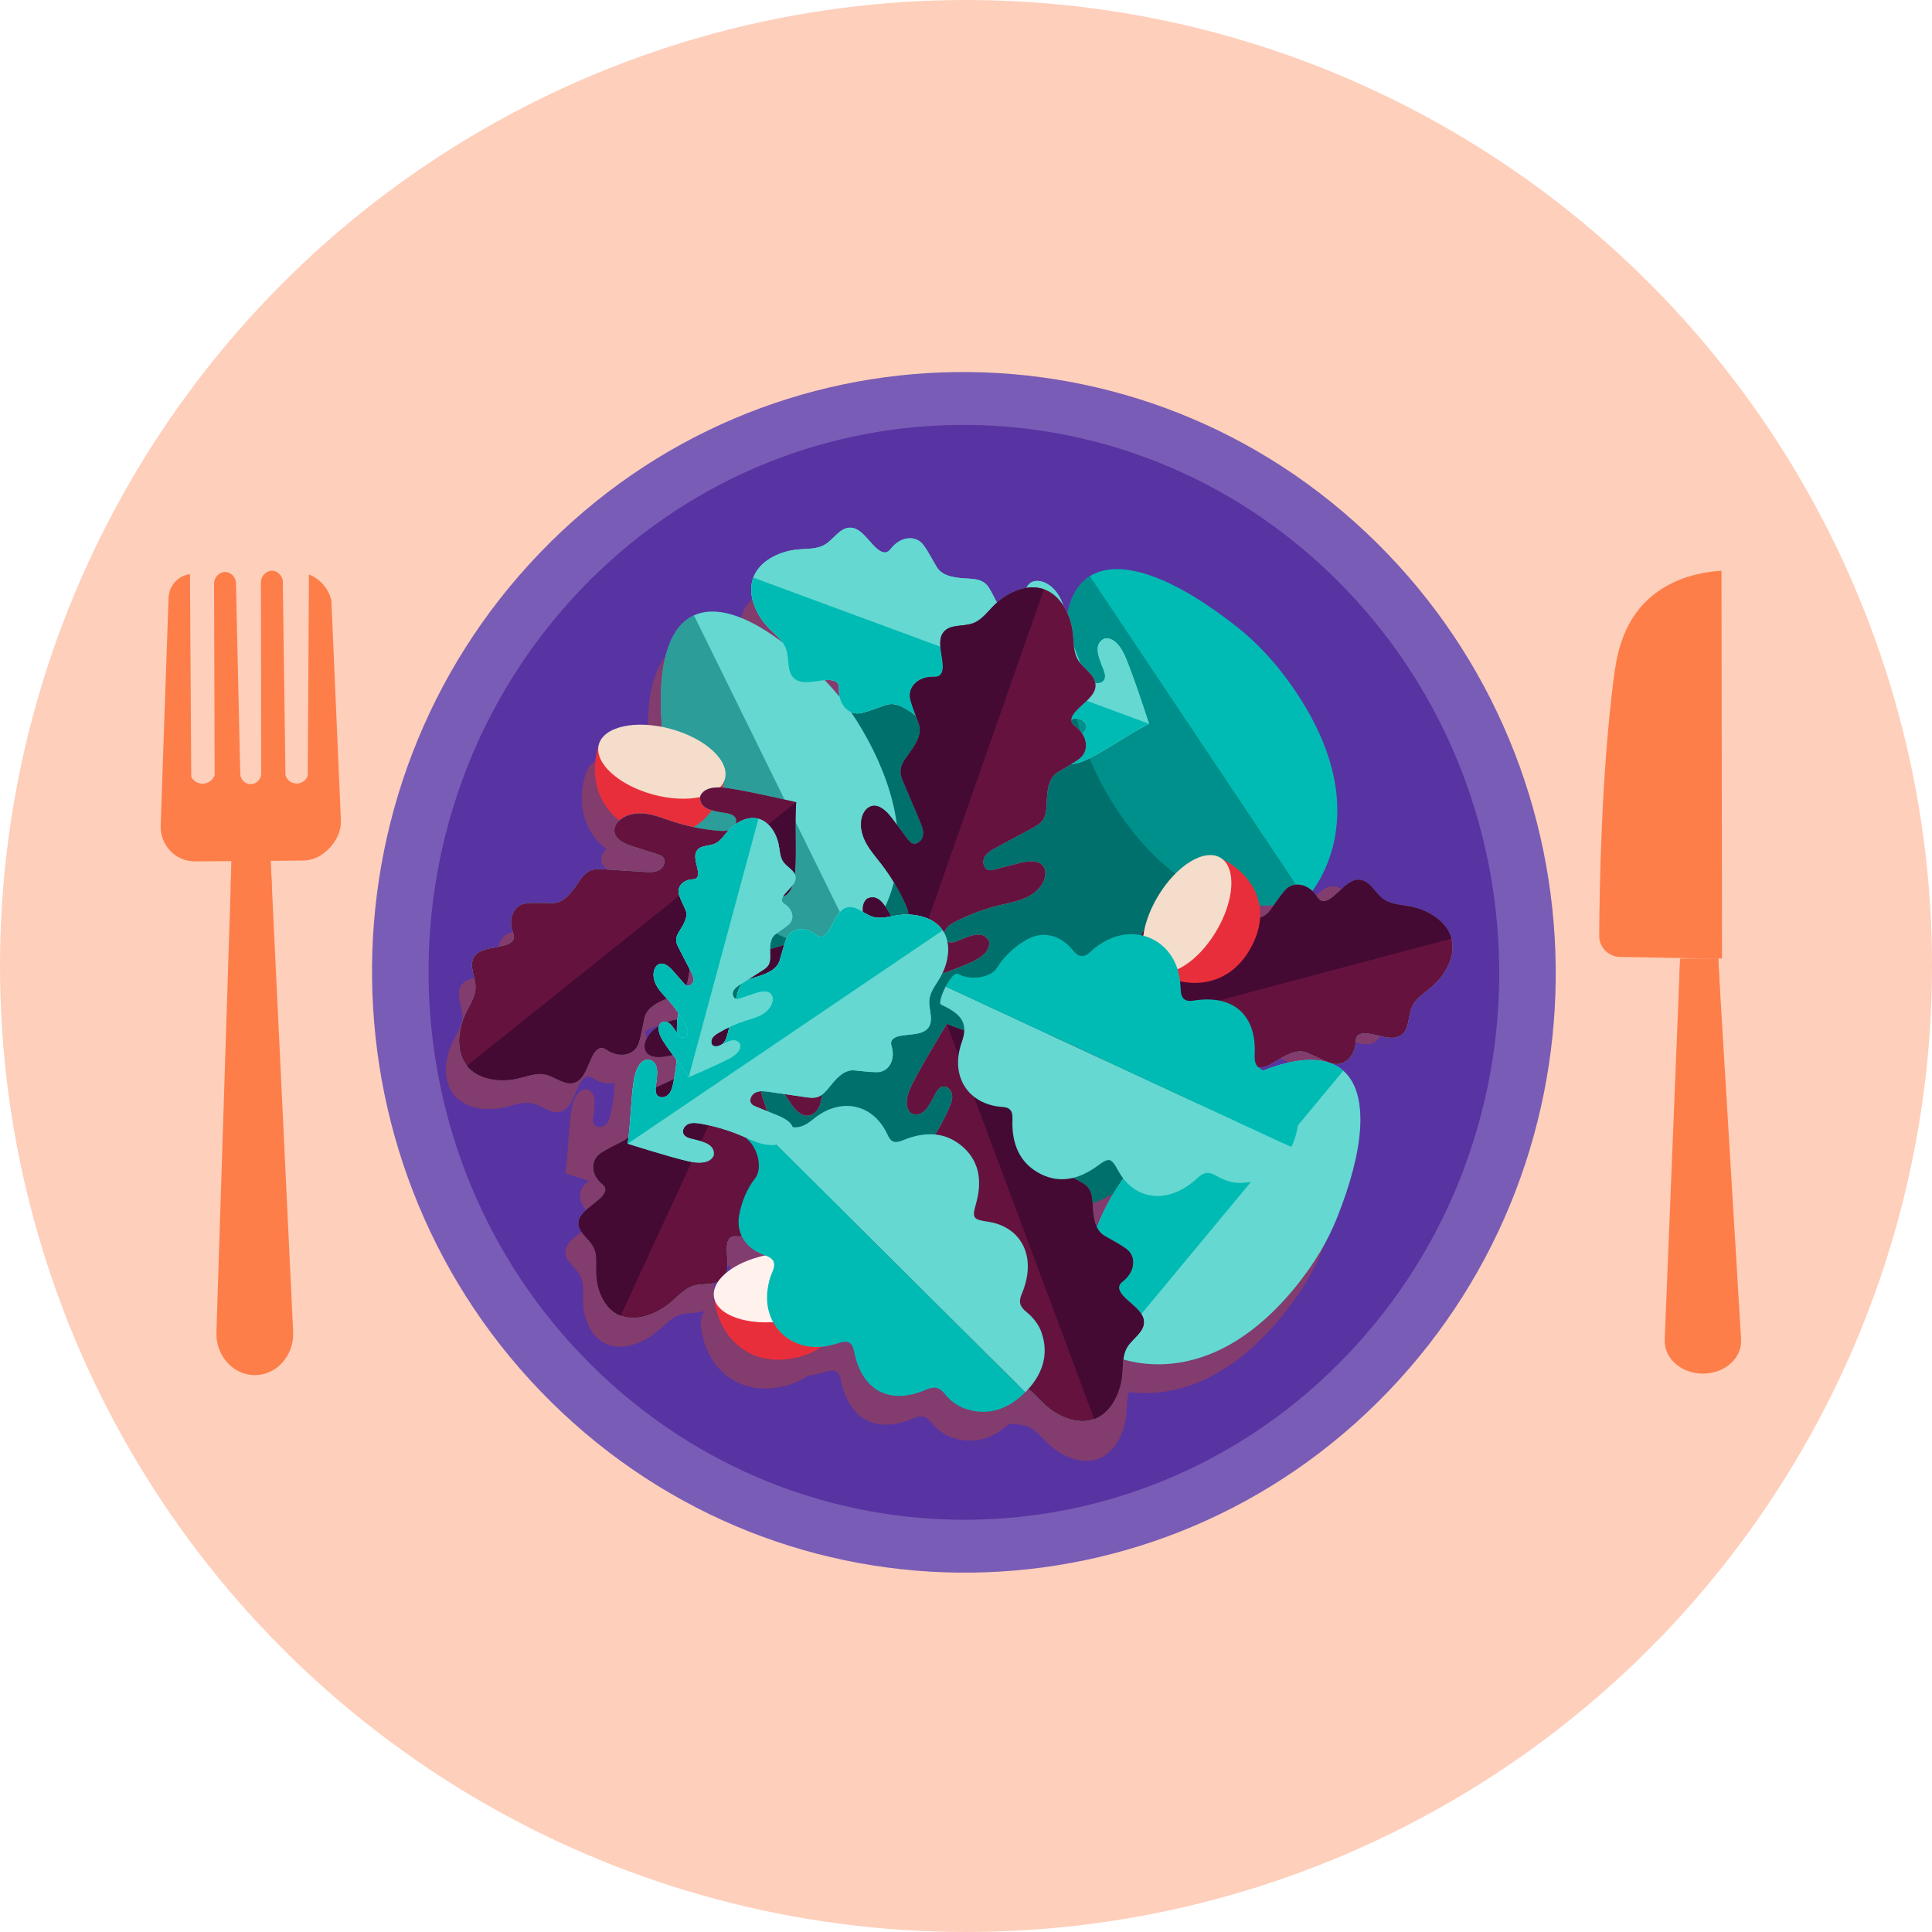 <svg xmlns="http://www.w3.org/2000/svg" width="457" height="457" viewBox="0 0 457 457" fill="none"><circle cx="228.5" cy="228.5" r="228.5" fill="#FECFBB"></circle><g clip-path="url(#clip0_602_185)"><path d="M325.622 128.364C381.044 183.131 382.263 273.033 328.349 329.166C274.435 385.299 185.798 386.404 130.379 331.636C74.956 276.868 73.737 186.966 127.651 130.833C181.565 74.701 270.199 73.596 325.622 128.364Z" fill="#795CB5"></path><path d="M316.315 137.307C366.433 187.241 367.523 269.224 318.745 320.417C269.971 371.61 189.804 372.631 139.686 322.696C89.568 272.758 88.478 190.775 137.255 139.582C186.029 88.388 266.197 87.368 316.315 137.307Z" fill="#5833A2"></path><g style="mix-blend-mode:multiply"><path d="M301.86 157.546C343.464 198.999 344.367 267.052 303.88 309.551C263.392 352.047 196.841 352.895 155.237 311.441C113.633 269.987 112.73 201.935 153.218 159.435C193.706 116.939 260.257 116.092 301.86 157.546Z" fill="#5833A2"></path></g><g style="mix-blend-mode:multiply" opacity="0.37"><path d="M337.307 223.551C336.845 221.811 335.78 220.328 334.389 219.136C333.992 218.794 333.566 218.479 333.122 218.185C332.234 217.598 331.264 217.114 330.262 216.728C329.513 216.438 328.746 216.211 327.986 216.042C327.696 215.976 327.402 215.921 327.105 215.87C325.919 215.668 324.7 215.539 323.562 215.242C323.191 215.147 322.831 215.018 322.483 214.879C322.027 214.695 321.587 214.475 321.179 214.178C321.054 214.086 320.933 213.991 320.816 213.892C320.698 213.793 320.581 213.686 320.471 213.576C320.243 213.36 320.026 213.128 319.817 212.89C319.604 212.651 319.399 212.405 319.189 212.163C318.881 211.8 318.569 211.437 318.249 211.106C317.497 210.336 316.674 209.73 315.599 209.635C315.121 209.594 314.666 209.66 314.229 209.807C312.922 210.244 311.792 211.382 310.734 212.354C310.47 212.596 310.172 212.879 309.857 213.161C309.541 213.444 309.203 213.723 308.862 213.969C308.634 214.13 308.399 214.277 308.168 214.398C308.05 214.457 307.937 214.508 307.819 214.552C307.742 214.582 307.665 214.6 307.588 214.622C307.742 213.128 307.705 211.569 307.478 209.972C311.3 202.963 315.445 188.493 302.033 168.423C297.631 161.836 293.145 157.234 288.941 153.887C272.042 140.449 258.333 136.907 252.811 145.362C252.807 145.37 252.8 145.377 252.796 145.384C252.532 145.788 252.29 146.225 252.066 146.683C252.055 146.705 252.044 146.728 252.029 146.753C251.813 147.205 251.614 147.685 251.434 148.188C251.42 148.228 251.405 148.265 251.39 148.306C251.218 148.805 251.064 149.329 250.924 149.876C250.909 149.931 250.895 149.986 250.884 150.041C250.752 150.588 250.641 151.157 250.546 151.751C250.535 151.821 250.524 151.891 250.513 151.961C250.425 152.555 250.355 153.175 250.3 153.818C250.293 153.898 250.285 153.983 250.282 154.063C250.274 154.177 250.263 154.287 250.256 154.405C249.808 152.647 249.055 150.918 248.005 149.476C247.135 147.964 245.88 146.658 244.242 146.074C243.614 145.85 242.92 145.751 242.274 145.854C240.284 145.59 238.203 146.067 236.29 146.988C234.917 147.649 233.636 148.54 232.538 149.546C232.406 149.293 232.277 149.039 232.145 148.79C231.664 147.861 231.157 146.904 230.32 146.269C229.281 145.483 227.905 145.329 226.605 145.256C223.804 145.102 220.466 144.915 219.027 142.522C217.933 140.705 217.126 139.043 215.881 137.322C214.177 134.973 210.517 135.109 208.112 138.258C206.497 140.375 204.412 137.792 203.134 136.368C201.853 134.944 200.465 133.219 198.548 133.208C196.078 133.193 194.679 135.957 192.564 137.208C190.53 138.412 187.971 138.129 185.614 138.423C181.488 138.94 177.056 141.168 175.628 145.028C175.371 145.722 175.228 146.441 175.173 147.168C175.173 147.205 175.166 147.241 175.162 147.278C175.052 149.043 175.489 150.867 176.271 152.562C176.384 152.805 176.502 153.047 176.627 153.282C177.255 154.467 178.044 155.575 178.918 156.537C178.973 156.596 179.031 156.654 179.087 156.713C169.908 150.592 162.294 149.689 157.749 154.885C157.723 154.918 157.694 154.944 157.664 154.977C157.539 155.124 157.418 155.278 157.301 155.432C157.26 155.484 157.22 155.531 157.18 155.586C157.069 155.733 156.963 155.887 156.86 156.041C156.812 156.111 156.765 156.177 156.721 156.247C156.621 156.397 156.53 156.551 156.434 156.709C156.387 156.79 156.335 156.871 156.287 156.955C156.199 157.109 156.115 157.271 156.03 157.432C155.979 157.528 155.928 157.619 155.88 157.718C155.799 157.876 155.722 158.045 155.645 158.21C155.597 158.317 155.546 158.419 155.498 158.529C155.425 158.695 155.355 158.867 155.285 159.04C155.237 159.157 155.19 159.274 155.146 159.392C155.08 159.564 155.017 159.741 154.955 159.92C154.911 160.049 154.863 160.177 154.823 160.306C154.764 160.485 154.705 160.665 154.65 160.849C154.606 160.988 154.566 161.128 154.525 161.271C154.474 161.454 154.422 161.641 154.375 161.832C154.334 161.983 154.294 162.137 154.257 162.291C154.209 162.482 154.165 162.676 154.121 162.871C154.085 163.032 154.052 163.197 154.015 163.363C153.974 163.561 153.934 163.759 153.897 163.964C153.864 164.137 153.835 164.313 153.806 164.489C153.772 164.691 153.739 164.897 153.706 165.106C153.677 165.293 153.651 165.48 153.626 165.671C153.596 165.88 153.571 166.089 153.545 166.306C153.523 166.504 153.501 166.702 153.479 166.904C153.457 167.12 153.435 167.337 153.413 167.557C153.394 167.766 153.376 167.975 153.361 168.188C153.343 168.412 153.328 168.636 153.314 168.864C153.299 169.084 153.288 169.304 153.277 169.528C153.266 169.755 153.255 169.987 153.244 170.221C153.236 170.453 153.229 170.687 153.222 170.922C153.214 171.161 153.211 171.396 153.207 171.638C153.207 171.88 153.203 172.126 153.203 172.372C153.203 172.614 153.203 172.856 153.203 173.102C153.203 173.355 153.211 173.616 153.214 173.876C153.218 174.126 153.222 174.372 153.229 174.625C153.236 174.893 153.247 175.168 153.259 175.44C153.27 175.693 153.277 175.943 153.292 176.199C153.306 176.486 153.325 176.776 153.339 177.066C153.354 177.319 153.369 177.572 153.387 177.829C153.409 178.133 153.435 178.445 153.457 178.754C153.457 178.757 153.457 178.761 153.457 178.768C146.07 177.319 139.608 179.021 138.536 182.933C138.514 183.018 138.511 183.106 138.492 183.19C138.415 183.418 138.334 183.667 138.261 183.946C136.521 190.31 138.206 196.963 143.434 200.857C142.751 201.473 142.219 202.303 142.2 203.209C142.156 205.282 144.521 206.416 146.5 207.04C148.464 207.66 150.428 208.281 152.392 208.901C152.851 209.044 153.328 209.202 153.662 209.543C154.503 210.398 153.949 211.976 152.906 212.593C151.863 213.213 150.571 213.154 149.367 213.077C146.143 212.871 142.924 212.666 139.7 212.46C138.658 212.394 137.574 212.332 136.598 212.725C135.39 213.209 134.546 214.31 133.815 215.385C132.24 217.705 130.357 220.464 127.566 220.468C125.444 220.468 123.601 220.303 121.487 220.483C118.594 220.732 116.824 223.936 118.285 227.62C119.265 230.094 115.98 230.549 114.096 230.912C112.216 231.275 110.021 231.576 109.022 233.213C107.734 235.323 109.386 237.947 109.367 240.402C109.353 242.765 107.789 244.81 106.827 246.982C105.142 250.784 104.767 255.727 107.341 258.938C108.949 260.945 111.471 261.977 114.129 262.27C114.393 262.3 114.661 262.322 114.929 262.336C115.198 262.351 115.466 262.358 115.734 262.358C116.806 262.358 117.878 262.252 118.898 262.05C119.482 261.933 120.062 261.779 120.646 261.621C120.936 261.54 121.23 261.459 121.52 261.382C122.103 261.228 122.683 261.089 123.267 260.993C123.557 260.945 123.847 260.912 124.137 260.89C124.427 260.872 124.717 260.868 125.007 260.887C125.048 260.887 125.084 260.898 125.125 260.901C125.375 260.92 125.624 260.949 125.874 261.004C126.138 261.059 126.395 261.14 126.656 261.232C126.733 261.261 126.814 261.287 126.891 261.316C127.1 261.397 127.306 261.481 127.511 261.573C127.702 261.657 127.889 261.746 128.08 261.834C128.657 262.109 129.229 262.399 129.799 262.63C130.041 262.729 130.283 262.81 130.522 262.883C130.709 262.938 130.896 262.986 131.083 263.019C131.37 263.07 131.656 263.092 131.946 263.074C132.236 263.059 132.526 263.004 132.82 262.905C133.048 262.828 133.257 262.729 133.455 262.608C134.828 261.775 135.504 259.991 136.176 258.457C136.51 257.69 136.921 256.663 137.461 255.874C137.615 255.65 137.78 255.444 137.956 255.268C138.389 254.843 138.892 254.608 139.484 254.725C139.528 254.733 139.572 254.751 139.619 254.762C139.836 254.824 140.06 254.923 140.302 255.085C140.644 255.316 140.989 255.507 141.334 255.668C141.609 255.8 141.881 255.914 142.153 256.002C142.968 256.267 143.768 256.347 144.499 256.263C144.807 256.23 145.101 256.16 145.383 256.068C145.317 257.679 145.167 259.287 144.921 260.879C144.792 261.705 144.642 262.531 144.469 263.349C144.385 263.738 144.286 264.127 144.157 264.509C143.981 265.03 143.742 265.525 143.364 265.922C143.199 266.094 143.004 266.237 142.788 266.351C142.681 266.406 142.568 266.454 142.454 266.494C141.885 266.685 141.253 266.641 140.82 266.248C140.805 266.234 140.794 266.215 140.78 266.201C140.501 265.929 140.365 265.588 140.313 265.206C140.28 264.938 140.284 264.652 140.313 264.362C140.354 263.925 140.434 263.481 140.486 263.063C140.515 262.813 140.548 262.549 140.581 262.278C140.625 261.87 140.666 261.441 140.673 261.015C140.695 260.024 140.559 259.059 139.983 258.399C139.656 258.024 139.183 257.749 138.518 257.632C138.246 257.661 137.997 257.727 137.762 257.826C137.644 257.878 137.534 257.933 137.428 257.999C136.359 258.648 135.75 260.035 135.397 261.437C135.361 261.577 135.331 261.716 135.298 261.856C135.239 262.134 135.188 262.413 135.144 262.681C134.96 263.83 134.825 265.048 134.711 266.3C134.542 268.179 134.424 270.131 134.278 272.047C134.134 273.962 133.962 275.841 133.69 277.562C133.69 277.562 136.271 278.388 139.399 279.331C139.282 279.404 139.168 279.463 139.05 279.54C137.831 280.329 137.189 281.595 137.218 282.957C137.226 283.298 137.273 283.643 137.365 283.992C137.413 284.164 137.468 284.34 137.538 284.513C137.876 285.379 138.492 286.223 139.406 286.96C140.39 287.749 140.207 288.63 139.59 289.46C139.359 289.772 139.069 290.076 138.753 290.366C138.544 290.561 138.323 290.748 138.107 290.924C137.78 291.192 137.457 291.441 137.178 291.665C136.803 291.962 136.411 292.267 136.029 292.583C135.838 292.74 135.651 292.902 135.471 293.067C134.748 293.731 134.131 294.458 133.863 295.309C133.797 295.522 133.753 295.742 133.731 295.97C133.683 296.557 133.808 297.085 134.043 297.581C134.16 297.827 134.303 298.065 134.468 298.296C134.711 298.645 134.997 298.979 135.298 299.313C135.596 299.647 135.908 299.977 136.205 300.318C136.403 300.546 136.591 300.777 136.767 301.012C136.939 301.251 137.101 301.493 137.233 301.75C137.494 302.241 137.659 302.759 137.762 303.298C137.813 303.566 137.85 303.841 137.876 304.12C138.004 305.511 137.846 306.986 137.92 308.396C137.956 309.089 138.048 309.794 138.188 310.491C138.397 311.526 138.716 312.546 139.16 313.493C139.267 313.72 139.377 313.941 139.498 314.157C140.453 315.897 141.844 317.321 143.691 318.04C147.384 319.478 152.025 317.743 155.256 315.137C157.102 313.651 158.681 311.651 160.939 310.968C162.797 310.407 165.003 310.763 166.688 310.065C165.95 311.199 165.605 312.392 165.778 313.57C165.789 313.658 165.822 313.739 165.84 313.823C165.859 314.062 165.888 314.322 165.928 314.609C167.158 323.053 173.822 329.677 183.54 328.26C186.657 327.805 189.19 326.796 191.184 325.383C191.661 325.339 192.146 325.28 192.638 325.185C193.647 324.99 194.642 324.704 195.626 324.407C197.517 323.827 198.519 324.447 198.908 326.44C200.733 335.735 207.239 339.269 215.918 335.548C218.043 334.638 219.145 334.939 220.573 336.759C221.707 338.209 223.499 339.457 225.254 340.047C230.467 341.805 234.998 340.22 238.761 336.748C240.094 336.939 241.558 336.913 242.825 337.343C245.065 338.099 246.518 340.224 248.281 341.816C251.365 344.605 255.946 346.51 259.801 345.071C261.729 344.352 263.249 342.884 264.347 341.079C264.622 340.627 264.868 340.154 265.092 339.669C265.231 339.361 265.36 339.046 265.477 338.73C265.925 337.541 266.226 336.293 266.377 335.071C266.45 334.48 266.483 333.879 266.516 333.277C266.59 331.912 266.652 330.546 267.06 329.299C275.328 330.334 288.945 328.565 302.852 311.805C307.911 305.706 311.046 300.098 313.051 295.115C321.091 275.148 320.595 261.026 310.995 258.098C310.958 258.087 310.925 258.072 310.888 258.061C310.701 258.006 310.51 257.958 310.319 257.914C310.257 257.9 310.198 257.881 310.136 257.867C309.956 257.826 309.772 257.793 309.585 257.76C309.504 257.745 309.427 257.731 309.343 257.716C309.167 257.687 308.983 257.665 308.803 257.643C308.708 257.632 308.616 257.617 308.517 257.61C308.34 257.591 308.161 257.58 307.977 257.569C307.871 257.562 307.764 257.555 307.654 257.547C307.478 257.54 307.294 257.536 307.111 257.536C306.993 257.536 306.876 257.533 306.754 257.536C306.575 257.536 306.387 257.544 306.204 257.551C306.079 257.555 305.95 257.558 305.822 257.566C305.638 257.577 305.451 257.591 305.26 257.606C305.124 257.617 304.988 257.628 304.853 257.643C304.665 257.661 304.478 257.683 304.287 257.709C304.14 257.727 303.997 257.745 303.85 257.767C303.659 257.793 303.469 257.826 303.274 257.859C303.12 257.885 302.966 257.911 302.811 257.94C302.617 257.977 302.422 258.013 302.224 258.054C302.062 258.087 301.897 258.123 301.736 258.16C301.537 258.204 301.339 258.252 301.137 258.3C300.968 258.34 300.796 258.384 300.623 258.428C300.421 258.479 300.219 258.534 300.014 258.593C299.834 258.645 299.654 258.696 299.474 258.747C299.269 258.806 299.063 258.868 298.857 258.934C298.67 258.993 298.479 259.056 298.288 259.118C298.083 259.184 297.873 259.254 297.664 259.327C297.466 259.393 297.268 259.467 297.066 259.536C296.856 259.613 296.643 259.687 296.431 259.767C296.225 259.845 296.019 259.925 295.81 260.006C295.594 260.09 295.377 260.175 295.16 260.263C294.947 260.347 294.731 260.439 294.514 260.527C294.294 260.619 294.077 260.711 293.853 260.806C293.629 260.901 293.405 261.001 293.181 261.103C292.961 261.202 292.737 261.301 292.513 261.404C292.282 261.511 292.043 261.624 291.808 261.734C291.584 261.841 291.364 261.944 291.136 262.054C290.89 262.171 290.641 262.296 290.395 262.421C290.171 262.531 289.951 262.641 289.723 262.755C289.466 262.883 289.205 263.023 288.945 263.158C288.721 263.276 288.497 263.39 288.269 263.511C288.001 263.654 287.729 263.804 287.458 263.951C287.234 264.072 287.01 264.193 286.782 264.322C286.511 264.472 286.235 264.63 285.96 264.784C287.994 261.353 289.73 257.723 291.111 253.925C291.364 253.984 291.621 254.021 291.882 254.028C293.185 254.072 294.397 253.404 295.502 252.714C297.881 251.228 300.715 249.459 303.27 250.586C305.212 251.441 306.832 252.336 308.84 253.022C311.586 253.962 314.501 251.742 314.648 247.782C314.747 245.121 317.941 246.035 319.806 246.461C321.675 246.887 323.804 247.496 325.376 246.402C327.406 244.989 326.954 241.925 327.96 239.687C328.929 237.532 331.184 236.288 332.942 234.692C336.019 231.892 338.358 227.521 337.296 223.543L337.307 223.551ZM195.901 171.286C195.883 171.612 195.89 171.928 195.912 172.232C195.068 171.165 194.224 170.17 193.379 169.245C193.508 169.245 193.636 169.245 193.765 169.256C194.991 169.33 195.986 169.792 195.901 171.286ZM258.873 291.254C258.744 290.961 258.586 290.678 258.392 290.421C258.337 290.348 258.267 290.293 258.208 290.223C258.895 289.893 259.57 289.54 260.246 289.188C259.783 289.951 259.354 290.711 258.95 291.456C258.924 291.39 258.902 291.32 258.876 291.254H258.873ZM162.518 224.604C162.789 224.317 163.153 224.112 163.535 223.987C163.333 224.806 162.885 225.624 162.419 226.384C162.297 226.578 162.176 226.773 162.059 226.96C161.838 227.308 161.622 227.675 161.464 228.061C161.306 228.442 161.207 228.842 161.218 229.253C161.236 229.918 161.548 230.534 161.853 231.121C162.789 232.941 163.729 234.762 164.665 236.582C164.717 236.681 164.768 236.787 164.82 236.89C164.812 236.897 164.801 236.908 164.794 236.916C164.603 237.129 164.434 237.356 164.298 237.595C164.195 237.778 164.118 237.969 164.052 238.167C163.902 238.215 163.748 238.263 163.597 238.307C163.201 238.428 162.804 238.571 162.419 238.732C161.754 237.969 161.09 237.209 160.421 236.446C160.289 236.296 160.146 236.145 159.999 235.998C160.421 233.312 160.844 230.63 161.266 227.943C161.335 227.496 161.413 227.037 161.523 226.593C161.706 225.851 161.989 225.147 162.51 224.596L162.518 224.604ZM155.63 242.615C156.346 242.332 157.066 241.998 157.697 241.562C157.697 241.562 157.697 241.562 157.701 241.562C158.215 242.175 158.769 242.758 159.305 243.353C159.313 243.36 159.32 243.371 159.327 243.378C158.982 244.821 158.633 246.263 158.288 247.701C157.506 247.848 156.728 248.006 155.961 248.219C155.454 248.358 154.951 248.52 154.455 248.71C153.974 248.898 153.501 249.118 153.042 249.371C153.038 248.586 153.031 247.8 153.027 247.015C153.027 246.549 153.002 246.05 152.939 245.562C152.91 245.316 152.866 245.074 152.814 244.835C152.748 244.538 152.656 244.255 152.546 243.984C152.737 243.881 152.932 243.778 153.13 243.683C153.457 243.521 153.795 243.371 154.129 243.228C154.632 243.011 155.138 242.809 155.627 242.619L155.63 242.615ZM168.869 304.014C168.763 302.201 168.403 299.078 171.006 299.276C171.472 299.313 171.92 299.306 172.35 299.262C173.337 301.298 175.224 302.869 177.71 303.72C177.772 303.742 177.816 303.764 177.875 303.786C174.093 304.608 170.866 306.095 168.689 307.893C169.071 306.693 168.943 305.287 168.865 304.014H168.869Z" fill="#CA4B16"></path></g><path d="M233.364 289.724C269.121 289.724 298.108 260.749 298.108 225.007C298.108 189.266 269.121 160.291 233.364 160.291C197.606 160.291 168.619 189.266 168.619 225.007C168.619 260.749 197.606 289.724 233.364 289.724Z" fill="#00706D"></path><path d="M195.491 161.325C170.816 135.729 151.181 137.861 157.496 179.993C158.293 185.307 160.022 191.491 163.517 198.603C178.904 229.891 202.547 223.634 202.547 223.634C202.547 223.634 221.943 208.742 206.553 177.454C203.058 170.346 199.217 165.193 195.487 161.325H195.491Z" fill="#64D8D1"></path><path opacity="0.56" d="M164.148 145.56C157.448 148.631 154.445 159.648 157.496 179.997C158.292 185.311 160.018 191.494 163.517 198.606C178.903 229.895 202.547 223.638 202.547 223.638L164.148 145.56Z" fill="#00706D"></path><path d="M292.8 148.445C263.411 125.075 243.152 130.037 255.624 173.267C257.195 178.717 259.864 184.955 264.516 191.909C284.976 222.526 308.855 212.691 308.855 212.691C308.855 212.691 327.087 194.408 306.626 163.792C301.978 156.834 297.242 151.975 292.8 148.445Z" fill="#00BBB4"></path><path opacity="0.56" d="M257.797 136.294C251.211 140.441 249.599 152.39 255.624 173.267C257.195 178.717 259.864 184.955 264.516 191.909C284.976 222.526 308.855 212.691 308.855 212.691L257.801 136.294H257.797Z" fill="#00706D"></path><path d="M316.168 288.299C329.444 255.323 319.465 238.288 283.581 261.283C279.058 264.182 274.116 268.288 269.057 274.387C246.787 301.221 262.17 320.226 262.17 320.226C262.17 320.226 283.699 331.827 305.969 304.99C311.028 298.89 314.163 293.283 316.168 288.299Z" fill="#64D8D1"></path><path d="M317.739 253.264C312.196 248.409 300.91 250.178 283.581 261.283C279.058 264.182 274.116 268.288 269.057 274.388C246.787 301.221 262.17 320.227 262.17 320.227L317.739 253.264Z" fill="#00BBB4"></path><path d="M238.754 253.855C252.03 220.879 242.051 203.843 206.167 226.838C201.644 229.737 196.702 233.844 191.643 239.943C169.373 266.776 184.756 285.782 184.756 285.782C184.756 285.782 206.284 297.382 228.555 270.545C233.614 264.446 236.749 258.839 238.754 253.855Z" fill="#00706D"></path><path d="M240.325 218.816C234.782 213.961 223.496 215.73 206.167 226.835C201.644 229.734 196.702 233.84 191.643 239.939C169.373 266.773 184.756 285.778 184.756 285.778L240.325 218.816Z" fill="#00706D"></path><path d="M246.904 247.671C249.346 243.125 251.416 237.169 253.858 232.618C255 230.493 256.868 228.009 259.229 228.559C261.847 230.027 260.29 232.967 259.306 234.959C258.759 236.071 257.904 237.334 258.495 238.413C258.994 239.323 260.338 239.477 261.278 239C262.214 238.523 262.831 237.605 263.374 236.71C265.301 233.536 266.858 230.145 268.004 226.625C268.661 224.614 269.189 222.541 270.21 220.684C271.231 218.827 272.846 217.161 274.917 216.633C275.879 216.387 276.965 216.42 277.773 216.985C279.469 218.181 278.981 220.757 278.309 222.717C277.645 224.666 276.976 226.614 276.312 228.563C276.158 229.018 276 229.495 276.073 229.965C276.261 231.146 277.861 231.638 278.981 231.165C280.101 230.691 280.817 229.62 281.47 228.607C283.218 225.891 284.962 223.176 286.709 220.464C287.275 219.587 287.869 218.677 288.761 218.126C289.87 217.44 291.254 217.418 292.558 217.466C295.359 217.572 298.7 217.7 300.359 215.455C301.619 213.748 302.577 212.166 303.979 210.574C305.896 208.394 309.527 208.871 311.627 212.232C313.037 214.489 315.353 212.115 316.763 210.816C318.173 209.517 319.715 207.932 321.627 208.1C324.091 208.317 325.225 211.201 327.212 212.643C329.124 214.034 331.698 213.99 334.018 214.504C338.079 215.403 342.283 218.038 343.34 222.012C344.397 225.99 342.062 230.361 338.986 233.161C337.231 234.761 334.973 236.002 334.004 238.156C332.998 240.398 333.449 243.462 331.419 244.871C329.844 245.965 327.715 245.356 325.85 244.93C323.981 244.504 320.79 243.594 320.691 246.251C320.541 250.211 317.626 252.431 314.88 251.492C312.871 250.805 311.252 249.906 309.31 249.055C306.755 247.932 303.917 249.701 301.541 251.183C300.436 251.873 299.221 252.538 297.922 252.497C296.872 252.464 295.906 251.969 294.977 251.488C292.113 249.998 289.246 248.512 286.382 247.022C285.31 246.464 284.154 245.892 282.95 246.038C281.746 246.185 280.6 247.404 281.026 248.523C281.195 248.971 281.569 249.305 281.929 249.624C283.475 250.985 285.024 252.343 286.57 253.705C288.126 255.073 289.834 257.066 288.956 258.945C288.541 259.837 287.612 260.406 286.654 260.67C284.594 261.239 282.366 260.596 280.556 259.492C278.746 258.387 277.255 256.853 275.684 255.433C272.938 252.949 269.902 250.78 266.649 248.982C265.735 248.475 264.743 247.987 263.693 248.038C262.643 248.09 261.553 248.89 261.571 249.932C261.593 251.165 262.963 251.837 263.991 252.527C265.834 253.771 268.646 255.547 267.108 258.119C265.331 259.771 262.478 258.545 260.43 257.268C256.05 254.534 246.912 247.66 246.912 247.66L246.904 247.671Z" fill="#64D8D1"></path><path d="M246.904 247.671C249.346 243.125 251.416 237.169 253.858 232.618C255 230.493 256.868 228.009 259.229 228.559C261.847 230.027 260.29 232.967 259.306 234.959C258.759 236.071 257.904 237.334 258.495 238.413C258.994 239.323 260.338 239.477 261.278 239C262.214 238.523 262.831 237.605 263.374 236.71C265.301 233.536 266.858 230.145 268.004 226.625C268.661 224.614 269.189 222.541 270.21 220.684C271.231 218.827 272.846 217.161 274.917 216.633C275.879 216.387 276.965 216.42 277.773 216.985C279.469 218.181 278.981 220.757 278.309 222.717C277.645 224.666 276.976 226.614 276.312 228.563C276.158 229.018 276 229.495 276.073 229.965C276.261 231.146 277.861 231.638 278.981 231.165C280.101 230.691 280.817 229.62 281.47 228.607C283.218 225.891 284.962 223.176 286.709 220.464C287.275 219.587 287.869 218.677 288.761 218.126C289.87 217.44 291.254 217.418 292.558 217.466C295.359 217.572 298.7 217.7 300.359 215.455C301.619 213.748 302.577 212.166 303.979 210.574C305.896 208.394 309.527 208.871 311.627 212.232C313.037 214.489 315.353 212.115 316.763 210.816C318.173 209.517 319.715 207.932 321.627 208.1C324.091 208.317 325.225 211.201 327.212 212.643C329.124 214.034 331.698 213.99 334.018 214.504C338.079 215.403 342.283 218.038 343.34 222.012C344.397 225.99 342.062 230.361 338.986 233.161C337.231 234.761 334.973 236.002 334.004 238.156C332.998 240.398 333.449 243.462 331.419 244.871C329.844 245.965 327.715 245.356 325.85 244.93C323.981 244.504 320.79 243.594 320.691 246.251C320.541 250.211 317.626 252.431 314.88 251.492C312.871 250.805 311.252 249.906 309.31 249.055C306.755 247.932 303.917 249.701 301.541 251.183C300.436 251.873 299.221 252.538 297.922 252.497C296.872 252.464 295.906 251.969 294.977 251.488C292.113 249.998 289.246 248.512 286.382 247.022C285.31 246.464 284.154 245.892 282.95 246.038C281.746 246.185 280.6 247.404 281.026 248.523C281.195 248.971 281.569 249.305 281.929 249.624C283.475 250.985 285.024 252.343 286.57 253.705C288.126 255.073 289.834 257.066 288.956 258.945C288.541 259.837 287.612 260.406 286.654 260.67C284.594 261.239 282.366 260.596 280.556 259.492C278.746 258.387 277.255 256.853 275.684 255.433C272.938 252.949 269.902 250.78 266.649 248.982C265.735 248.475 264.743 247.987 263.693 248.038C262.643 248.09 261.553 248.89 261.571 249.932C261.593 251.165 262.963 251.837 263.991 252.527C265.834 253.771 268.646 255.547 267.108 258.119C265.331 259.771 262.478 258.545 260.43 257.268C256.05 254.534 246.912 247.66 246.912 247.66L246.904 247.671Z" fill="#65133E"></path><path d="M343.34 222.02C342.283 218.042 338.079 215.411 334.018 214.512C331.698 213.998 329.124 214.042 327.212 212.651C325.225 211.205 324.091 208.325 321.627 208.108C319.718 207.939 318.173 209.528 316.763 210.824C315.353 212.123 313.037 214.497 311.627 212.24C309.527 208.879 305.896 208.402 303.979 210.582C302.577 212.178 301.619 213.76 300.359 215.462C298.7 217.708 295.359 217.58 292.558 217.473C291.254 217.422 289.87 217.448 288.761 218.134C287.869 218.684 287.275 219.594 286.709 220.472C284.962 223.187 283.218 225.903 281.47 228.615C280.817 229.628 280.097 230.703 278.981 231.173C277.865 231.646 276.264 231.154 276.073 229.973C275.996 229.499 276.154 229.022 276.312 228.571C276.976 226.622 277.645 224.673 278.309 222.725C278.981 220.765 279.469 218.185 277.773 216.993C276.969 216.427 275.879 216.394 274.917 216.64C272.846 217.169 271.231 218.831 270.21 220.692C269.189 222.549 268.657 224.622 268.004 226.633C266.858 230.152 265.298 233.543 263.374 236.718C262.831 237.613 262.218 238.531 261.278 239.008C260.341 239.485 258.994 239.331 258.495 238.42C257.9 237.338 258.755 236.075 259.306 234.967C260.29 232.971 261.847 230.035 259.229 228.567C256.868 228.017 255 230.497 253.858 232.626C251.416 237.173 249.346 243.129 246.904 247.676L343.34 222.024V222.02Z" fill="#440A34"></path><path d="M271.796 171.201C267.178 173.513 262.056 177.19 257.438 179.498C255.279 180.577 252.32 181.531 250.708 179.722C249.416 177.014 252.382 175.509 254.335 174.445C255.422 173.85 256.85 173.311 256.99 172.089C257.107 171.058 256.094 170.155 255.055 170.004C254.012 169.854 252.981 170.25 252.022 170.669C248.619 172.155 245.392 174.03 242.426 176.247C240.729 177.513 239.103 178.904 237.198 179.832C235.292 180.76 233.012 181.193 231.015 180.434C230.086 180.082 229.216 179.428 228.886 178.5C228.188 176.548 230.075 174.724 231.753 173.505C233.42 172.298 235.086 171.087 236.753 169.88C237.142 169.597 237.546 169.3 237.756 168.87C238.284 167.795 237.256 166.474 236.07 166.213C234.885 165.957 233.68 166.419 232.561 166.87C229.568 168.085 226.576 169.296 223.584 170.511C222.615 170.903 221.605 171.303 220.559 171.241C219.259 171.164 218.114 170.386 217.078 169.597C214.85 167.894 212.192 165.869 209.541 166.749C207.526 167.417 205.833 168.158 203.766 168.654C200.943 169.333 198.252 166.852 198.472 162.892C198.623 160.235 195.359 160.845 193.457 161.094C191.559 161.344 189.382 161.751 187.917 160.514C186.03 158.918 186.764 155.909 185.971 153.586C185.207 151.351 183.078 149.901 181.481 148.147C178.68 145.072 176.763 140.499 178.188 136.639C179.616 132.778 184.047 130.551 188.174 130.033C190.531 129.74 193.09 130.022 195.124 128.819C197.238 127.567 198.637 124.8 201.108 124.818C203.024 124.829 204.416 126.554 205.694 127.978C206.975 129.402 209.06 131.986 210.672 129.868C213.077 126.716 216.737 126.584 218.441 128.932C219.689 130.653 220.493 132.316 221.587 134.132C223.03 136.521 226.367 136.709 229.165 136.866C230.464 136.94 231.841 137.094 232.88 137.879C233.717 138.51 234.224 139.472 234.705 140.4C236.188 143.266 237.675 146.132 239.158 148.999C239.712 150.07 240.329 151.204 241.398 151.78C242.466 152.356 244.103 152.015 244.404 150.855C244.522 150.393 244.412 149.901 244.298 149.435C243.817 147.432 243.336 145.432 242.855 143.428C242.37 141.413 242.124 138.8 243.927 137.769C244.783 137.281 245.869 137.351 246.802 137.685C248.814 138.404 250.264 140.213 251.108 142.158C251.953 144.103 252.287 146.217 252.749 148.283C253.561 151.894 254.794 155.417 256.417 158.757C256.872 159.696 257.401 160.668 258.289 161.23C259.178 161.791 260.533 161.766 261.116 160.907C261.81 159.887 261.076 158.551 260.635 157.391C259.846 155.314 258.569 152.243 261.311 151.024C263.712 150.698 265.342 153.344 266.278 155.567C268.283 160.323 271.793 171.204 271.793 171.204L271.796 171.201Z" fill="#64D8D1"></path><path d="M271.796 171.201C267.178 173.513 262.056 177.19 257.438 179.498C255.279 180.577 252.32 181.531 250.708 179.722C249.416 177.014 252.382 175.509 254.335 174.445C255.422 173.85 256.85 173.311 256.99 172.089C257.107 171.058 256.094 170.155 255.055 170.004C254.012 169.854 252.981 170.25 252.022 170.669C248.619 172.155 245.392 174.03 242.426 176.247C240.729 177.513 239.103 178.904 237.198 179.832C235.292 180.76 233.012 181.193 231.015 180.434C230.086 180.082 229.216 179.428 228.886 178.5C228.188 176.548 230.075 174.724 231.753 173.505C233.42 172.298 235.086 171.087 236.753 169.88C237.142 169.597 237.546 169.3 237.756 168.87C238.284 167.795 237.256 166.474 236.07 166.213C234.885 165.957 233.68 166.419 232.561 166.87C229.568 168.085 226.576 169.296 223.584 170.511C222.615 170.903 221.605 171.303 220.559 171.241C219.259 171.164 218.114 170.386 217.078 169.597C214.85 167.894 212.192 165.869 209.541 166.749C207.526 167.417 205.833 168.158 203.766 168.654C200.943 169.333 198.252 166.852 198.472 162.892C198.623 160.235 195.359 160.845 193.457 161.094C191.559 161.344 189.382 161.751 187.917 160.514C186.03 158.918 186.764 155.909 185.971 153.586C185.207 151.351 183.078 149.901 181.481 148.147C178.68 145.072 176.763 140.499 178.188 136.639C179.616 132.778 184.047 130.551 188.174 130.033C190.531 129.74 193.09 130.022 195.124 128.819C197.238 127.567 198.637 124.8 201.108 124.818C203.024 124.829 204.416 126.554 205.694 127.978C206.975 129.402 209.06 131.986 210.672 129.868C213.077 126.716 216.737 126.584 218.441 128.932C219.689 130.653 220.493 132.316 221.587 134.132C223.03 136.521 226.367 136.709 229.165 136.866C230.464 136.94 231.841 137.094 232.88 137.879C233.717 138.51 234.224 139.472 234.705 140.4C236.188 143.266 237.675 146.132 239.158 148.999C239.712 150.07 240.329 151.204 241.398 151.78C242.466 152.356 244.103 152.015 244.404 150.855C244.522 150.393 244.412 149.901 244.298 149.435C243.817 147.432 243.336 145.432 242.855 143.428C242.37 141.413 242.124 138.8 243.927 137.769C244.783 137.281 245.869 137.351 246.802 137.685C248.814 138.404 250.264 140.213 251.108 142.158C251.953 144.103 252.287 146.217 252.749 148.283C253.561 151.894 254.794 155.417 256.417 158.757C256.872 159.696 257.401 160.668 258.289 161.23C259.178 161.791 260.533 161.766 261.116 160.907C261.81 159.887 261.076 158.551 260.635 157.391C259.846 155.314 258.569 152.243 261.311 151.024C263.712 150.698 265.342 153.344 266.278 155.567C268.283 160.323 271.793 171.204 271.793 171.204L271.796 171.201Z" fill="#64D8D1"></path><path d="M178.187 136.636C176.759 140.496 178.679 145.069 181.481 148.144C183.081 149.902 185.211 151.348 185.971 153.583C186.764 155.909 186.026 158.918 187.916 160.511C189.381 161.748 191.558 161.34 193.456 161.091C195.355 160.841 198.618 160.232 198.472 162.889C198.248 166.845 200.942 169.326 203.766 168.651C205.833 168.155 207.525 167.414 209.541 166.746C212.191 165.865 214.85 167.895 217.078 169.594C218.113 170.383 219.259 171.161 220.558 171.238C221.605 171.3 222.614 170.9 223.584 170.508C226.576 169.293 229.568 168.082 232.56 166.867C233.68 166.412 234.884 165.95 236.07 166.21C237.256 166.467 238.28 167.788 237.755 168.867C237.546 169.296 237.142 169.597 236.753 169.876C235.086 171.084 233.419 172.295 231.752 173.502C230.075 174.717 228.188 176.544 228.885 178.497C229.216 179.421 230.089 180.078 231.015 180.431C233.012 181.19 235.292 180.761 237.197 179.829C239.103 178.897 240.733 177.509 242.425 176.243C245.392 174.027 248.619 172.152 252.022 170.665C252.98 170.247 254.012 169.851 255.055 170.001C256.097 170.152 257.107 171.051 256.989 172.086C256.85 173.311 255.425 173.851 254.335 174.441C252.382 175.506 249.415 177.01 250.708 179.719C252.319 181.528 255.279 180.574 257.437 179.495C262.056 177.183 267.177 173.506 271.796 171.197L178.187 136.632V136.636Z" fill="#00BBB4"></path><path d="M187.67 222.765C182.842 224.578 176.707 225.884 171.88 227.697C169.622 228.545 166.901 230.042 167.044 232.336C168.043 234.974 171.156 233.822 173.26 233.11C174.431 232.714 175.801 232.042 176.755 232.721C177.559 233.294 177.486 234.582 176.869 235.419C176.252 236.255 175.257 236.736 174.295 237.151C170.888 238.626 167.334 239.731 163.718 240.431C161.651 240.831 159.547 241.107 157.572 241.87C155.597 242.633 153.71 243.98 152.855 245.881C152.458 246.765 152.308 247.797 152.73 248.622C153.611 250.358 156.199 250.178 158.218 249.756C160.223 249.338 162.228 248.923 164.236 248.505C164.702 248.406 165.194 248.31 165.642 248.435C166.762 248.743 166.975 250.31 166.332 251.316C165.69 252.321 164.526 252.887 163.432 253.393C160.502 254.747 157.572 256.105 154.643 257.459C153.695 257.9 152.711 258.362 152.029 259.147C151.18 260.12 150.927 261.43 150.762 262.667C150.402 265.331 149.976 268.505 147.516 269.83C145.648 270.836 143.952 271.569 142.167 272.722C139.729 274.296 139.597 277.786 142.52 280.142C144.484 281.724 141.789 283.654 140.295 284.847C138.801 286.039 137.002 287.324 136.851 289.151C136.657 291.507 139.274 292.894 140.35 294.931C141.385 296.891 140.919 299.324 141.036 301.577C141.242 305.519 143.111 309.783 146.804 311.221C150.498 312.66 155.138 310.924 158.369 308.319C160.216 306.832 161.794 304.832 164.052 304.15C166.398 303.441 169.306 304.205 171.013 302.436C172.338 301.067 172.096 298.983 171.99 297.17C171.883 295.357 171.523 292.234 174.126 292.432C178.003 292.726 180.643 290.208 180.184 287.507C179.846 285.529 179.241 283.9 178.73 281.97C178.058 279.426 180.247 276.938 182.086 274.85C182.938 273.881 183.786 272.802 183.958 271.566C184.098 270.568 183.778 269.599 183.463 268.67C182.486 265.797 181.513 262.92 180.537 260.046C180.173 258.971 179.806 257.815 180.147 256.692C180.489 255.569 181.862 254.619 182.883 255.144C183.29 255.353 183.554 255.742 183.804 256.12C184.873 257.731 185.941 259.345 187.009 260.956C188.085 262.579 189.741 264.413 191.716 263.786C192.652 263.489 193.361 262.674 193.776 261.797C194.671 259.911 194.414 257.731 193.636 255.896C192.861 254.061 191.613 252.483 190.49 250.843C188.526 247.973 186.917 244.861 185.702 241.587C185.361 240.666 185.049 239.675 185.273 238.685C185.497 237.697 186.455 236.751 187.464 236.883C188.661 237.041 189.087 238.409 189.59 239.459C190.497 241.342 191.76 244.197 194.517 243.019C196.415 241.518 195.696 238.685 194.789 236.604C192.854 232.16 187.674 222.758 187.674 222.758L187.67 222.765Z" fill="#64D8D1"></path><path d="M187.67 222.765C182.842 224.578 176.707 225.884 171.88 227.697C169.622 228.545 166.901 230.042 167.044 232.336C168.043 234.974 171.156 233.822 173.26 233.11C174.431 232.714 175.801 232.042 176.755 232.721C177.559 233.294 177.486 234.582 176.869 235.419C176.252 236.255 175.257 236.736 174.295 237.151C170.888 238.626 167.334 239.731 163.718 240.431C161.651 240.831 159.547 241.107 157.572 241.87C155.597 242.633 153.71 243.98 152.855 245.881C152.458 246.765 152.308 247.797 152.73 248.622C153.611 250.358 156.199 250.178 158.218 249.756C160.223 249.338 162.228 248.923 164.236 248.505C164.702 248.406 165.194 248.31 165.642 248.435C166.762 248.743 166.975 250.31 166.332 251.316C165.69 252.321 164.526 252.887 163.432 253.393C160.502 254.747 157.572 256.105 154.643 257.459C153.695 257.9 152.711 258.362 152.029 259.147C151.18 260.12 150.927 261.43 150.762 262.667C150.402 265.331 149.976 268.505 147.516 269.83C145.648 270.836 143.952 271.569 142.167 272.722C139.729 274.296 139.597 277.786 142.52 280.142C144.484 281.724 141.789 283.654 140.295 284.847C138.801 286.039 137.002 287.324 136.851 289.151C136.657 291.507 139.274 292.894 140.35 294.931C141.385 296.891 140.919 299.324 141.036 301.577C141.242 305.519 143.111 309.783 146.804 311.221C150.498 312.66 155.138 310.924 158.369 308.319C160.216 306.832 161.794 304.832 164.052 304.15C166.398 303.441 169.306 304.205 171.013 302.436C172.338 301.067 172.096 298.983 171.99 297.17C171.883 295.357 171.523 292.234 174.126 292.432C178.003 292.726 180.643 290.208 180.184 287.507C179.846 285.529 179.241 283.9 178.73 281.97C178.058 279.426 180.247 276.938 182.086 274.85C182.938 273.881 183.786 272.802 183.958 271.566C184.098 270.568 183.778 269.599 183.463 268.67C182.486 265.797 181.513 262.92 180.537 260.046C180.173 258.971 179.806 257.815 180.147 256.692C180.489 255.569 181.862 254.619 182.883 255.144C183.29 255.353 183.554 255.742 183.804 256.12C184.873 257.731 185.941 259.345 187.009 260.956C188.085 262.579 189.741 264.413 191.716 263.786C192.652 263.489 193.361 262.674 193.776 261.797C194.671 259.911 194.414 257.731 193.636 255.896C192.861 254.061 191.613 252.483 190.49 250.843C188.526 247.973 186.917 244.861 185.702 241.587C185.361 240.666 185.049 239.675 185.273 238.685C185.497 237.697 186.455 236.751 187.464 236.883C188.661 237.041 189.087 238.409 189.59 239.459C190.497 241.342 191.76 244.197 194.517 243.019C196.415 241.518 195.696 238.685 194.789 236.604C192.854 232.16 187.674 222.758 187.674 222.758L187.67 222.765Z" fill="#65133E"></path><path d="M146.807 311.226C143.114 309.787 141.245 305.523 141.04 301.582C140.922 299.332 141.389 296.899 140.353 294.936C139.278 292.895 136.656 291.508 136.854 289.156C137.005 287.328 138.804 286.04 140.298 284.851C141.792 283.658 144.487 281.728 142.523 280.146C139.597 277.79 139.733 274.304 142.171 272.726C143.955 271.574 145.651 270.84 147.52 269.834C149.98 268.51 150.405 265.335 150.765 262.671C150.93 261.434 151.184 260.128 152.032 259.152C152.715 258.366 153.699 257.904 154.646 257.464C157.576 256.109 160.505 254.752 163.435 253.397C164.529 252.891 165.693 252.33 166.335 251.32C166.978 250.315 166.765 248.748 165.645 248.44C165.197 248.315 164.709 248.414 164.239 248.509C162.235 248.928 160.23 249.342 158.222 249.761C156.202 250.179 153.614 250.363 152.733 248.627C152.315 247.805 152.461 246.77 152.862 245.885C153.717 243.984 155.604 242.638 157.579 241.874C159.554 241.111 161.658 240.836 163.725 240.436C167.338 239.735 170.895 238.634 174.302 237.155C175.261 236.74 176.255 236.256 176.876 235.423C177.496 234.586 177.566 233.298 176.762 232.726C175.808 232.047 174.438 232.718 173.267 233.115C171.163 233.827 168.05 234.979 167.051 232.34C166.904 230.047 169.629 228.549 171.887 227.702C176.714 225.889 182.849 224.582 187.677 222.77L146.815 311.229L146.807 311.226Z" fill="#440A34"></path><path d="M213.953 233.528C211.563 228.952 207.796 223.895 205.406 219.318C204.29 217.179 203.284 214.24 205.069 212.595C207.756 211.256 209.309 214.195 210.411 216.129C211.024 217.208 211.585 218.625 212.815 218.742C213.851 218.841 214.732 217.818 214.864 216.772C214.996 215.726 214.585 214.706 214.148 213.751C212.606 210.375 210.675 207.179 208.406 204.254C207.11 202.581 205.693 200.977 204.731 199.087C203.769 197.197 203.299 194.926 204.026 192.918C204.364 191.986 205.003 191.105 205.924 190.757C207.866 190.026 209.724 191.88 210.969 193.535C212.206 195.179 213.443 196.826 214.68 198.471C214.97 198.856 215.275 199.252 215.708 199.454C216.791 199.964 218.098 198.915 218.337 197.726C218.576 196.537 218.091 195.34 217.617 194.228C216.351 191.259 215.088 188.291 213.821 185.318C213.414 184.357 212.995 183.355 213.039 182.305C213.094 181.002 213.854 179.846 214.625 178.797C216.288 176.54 218.271 173.85 217.346 171.215C216.644 169.215 215.873 167.534 215.341 165.476C214.614 162.668 217.052 159.931 221.013 160.088C223.675 160.191 223.011 156.94 222.728 155.046C222.445 153.152 222.001 150.984 223.213 149.497C224.777 147.582 227.798 148.268 230.111 147.435C232.336 146.635 233.746 144.481 235.475 142.855C238.504 140.004 243.042 138.011 246.93 139.369C250.814 140.73 253.119 145.119 253.707 149.237C254.041 151.589 253.802 154.151 255.04 156.162C256.328 158.253 259.118 159.604 259.144 162.074C259.166 163.989 257.463 165.41 256.06 166.712C254.658 168.015 252.11 170.144 254.254 171.722C257.448 174.07 257.643 177.729 255.322 179.468C253.622 180.746 251.974 181.579 250.175 182.701C247.807 184.184 247.678 187.524 247.568 190.324C247.517 191.626 247.388 193.003 246.617 194.056C245.997 194.903 245.046 195.428 244.128 195.924C241.287 197.458 238.445 198.988 235.603 200.522C234.542 201.094 233.419 201.729 232.861 202.808C232.303 203.887 232.67 205.516 233.837 205.795C234.304 205.905 234.792 205.788 235.255 205.667C237.248 205.153 239.242 204.639 241.239 204.126C243.247 203.608 245.854 203.318 246.915 205.098C247.418 205.942 247.366 207.032 247.051 207.972C246.364 209.994 244.58 211.476 242.649 212.353C240.718 213.23 238.61 213.597 236.551 214.096C232.953 214.97 229.45 216.262 226.135 217.939C225.202 218.412 224.241 218.955 223.693 219.851C223.146 220.75 223.194 222.1 224.068 222.669C225.1 223.344 226.425 222.588 227.578 222.126C229.645 221.3 232.692 219.972 233.959 222.695C234.326 225.091 231.708 226.761 229.498 227.737C224.773 229.821 213.95 233.513 213.95 233.513L213.953 233.528Z" fill="#64D8D1"></path><path d="M213.953 233.528C211.563 228.952 207.796 223.895 205.406 219.318C204.29 217.179 203.284 214.24 205.069 212.595C207.756 211.256 209.309 214.195 210.411 216.129C211.024 217.208 211.585 218.625 212.815 218.742C213.851 218.841 214.732 217.818 214.864 216.772C214.996 215.726 214.585 214.706 214.148 213.751C212.606 210.375 210.675 207.179 208.406 204.254C207.11 202.581 205.693 200.977 204.731 199.087C203.769 197.197 203.299 194.926 204.026 192.918C204.364 191.986 205.003 191.105 205.924 190.757C207.866 190.026 209.724 191.88 210.969 193.535C212.206 195.179 213.443 196.826 214.68 198.471C214.97 198.856 215.275 199.252 215.708 199.454C216.791 199.964 218.098 198.915 218.337 197.726C218.576 196.537 218.091 195.34 217.617 194.228C216.351 191.259 215.088 188.291 213.821 185.318C213.414 184.357 212.995 183.355 213.039 182.305C213.094 181.002 213.854 179.846 214.625 178.797C216.288 176.54 218.271 173.85 217.346 171.215C216.644 169.215 215.873 167.534 215.341 165.476C214.614 162.668 217.052 159.931 221.013 160.088C223.675 160.191 223.011 156.94 222.728 155.046C222.445 153.152 222.001 150.984 223.213 149.497C224.777 147.582 227.798 148.268 230.111 147.435C232.336 146.635 233.746 144.481 235.475 142.855C238.504 140.004 243.042 138.011 246.93 139.369C250.814 140.73 253.119 145.119 253.707 149.237C254.041 151.589 253.802 154.151 255.04 156.162C256.328 158.253 259.118 159.604 259.144 162.074C259.166 163.989 257.463 165.41 256.06 166.712C254.658 168.015 252.11 170.144 254.254 171.722C257.448 174.07 257.643 177.729 255.322 179.468C253.622 180.746 251.974 181.579 250.175 182.701C247.807 184.184 247.678 187.524 247.568 190.324C247.517 191.626 247.388 193.003 246.617 194.056C245.997 194.903 245.046 195.428 244.128 195.924C241.287 197.458 238.445 198.988 235.603 200.522C234.542 201.094 233.419 201.729 232.861 202.808C232.303 203.887 232.67 205.516 233.837 205.795C234.304 205.905 234.792 205.788 235.255 205.667C237.248 205.153 239.242 204.639 241.239 204.126C243.247 203.608 245.854 203.318 246.915 205.098C247.418 205.942 247.366 207.032 247.051 207.972C246.364 209.994 244.58 211.476 242.649 212.353C240.718 213.23 238.61 213.597 236.551 214.096C232.953 214.97 229.45 216.262 226.135 217.939C225.202 218.412 224.241 218.955 223.693 219.851C223.146 220.75 223.194 222.1 224.068 222.669C225.1 223.344 226.425 222.588 227.578 222.126C229.645 221.3 232.692 219.972 233.959 222.695C234.326 225.091 231.708 226.761 229.498 227.737C224.773 229.821 213.95 233.513 213.95 233.513L213.953 233.528Z" fill="#65133E"></path><path d="M246.933 139.384C243.049 138.022 238.508 140.019 235.479 142.87C233.75 144.5 232.336 146.65 230.115 147.45C227.802 148.283 224.78 147.597 223.216 149.513C222.005 150.999 222.449 153.168 222.732 155.061C223.015 156.955 223.679 160.206 221.017 160.103C217.056 159.949 214.618 162.683 215.345 165.491C215.877 167.546 216.648 169.227 217.35 171.23C218.275 173.865 216.292 176.555 214.629 178.812C213.854 179.862 213.098 181.018 213.043 182.32C212.999 183.37 213.414 184.372 213.825 185.333C215.092 188.302 216.355 191.271 217.621 194.243C218.095 195.352 218.576 196.552 218.341 197.741C218.102 198.93 216.799 199.979 215.712 199.469C215.279 199.267 214.974 198.867 214.684 198.486C213.447 196.842 212.21 195.194 210.972 193.55C209.728 191.895 207.87 190.041 205.928 190.772C205.006 191.12 204.368 192.001 204.03 192.933C203.303 194.941 203.773 197.212 204.735 199.102C205.697 200.992 207.114 202.596 208.41 204.269C210.679 207.198 212.61 210.39 214.152 213.767C214.585 214.717 215 215.741 214.868 216.787C214.736 217.829 213.854 218.857 212.819 218.757C211.593 218.64 211.028 217.224 210.414 216.145C209.317 214.211 207.76 211.271 205.073 212.611C203.292 214.255 204.294 217.194 205.41 219.334C207.8 223.91 211.567 228.967 213.957 233.543L246.937 139.399L246.933 139.384Z" fill="#440A34"></path><path d="M171.016 185.891C168.766 194.122 162.095 199.411 152.047 196.666C142.571 194.078 139.116 185.344 141.367 177.109C143.617 168.878 146.716 183.788 154.951 186.038C163.185 188.287 173.267 177.656 171.016 185.891Z" fill="#E92E3B"></path><path d="M171.473 184.25C172.644 179.968 166.917 174.673 158.681 172.422C150.445 170.171 142.819 171.818 141.648 176.099C140.477 180.381 146.204 185.676 154.44 187.927C162.676 190.177 170.302 188.531 171.473 184.25Z" fill="#F4DDCB"></path><path d="M199.73 303.988C200.96 312.432 196.966 319.944 186.653 321.449C176.931 322.865 170.271 316.241 169.041 307.797C167.811 299.353 176.615 311.779 185.063 310.549C193.511 309.32 198.497 295.544 199.73 303.988Z" fill="#E92E3B"></path><path d="M185.34 312.487C193.789 311.257 200.119 306.698 199.479 302.306C198.839 297.914 191.47 295.351 183.021 296.581C174.572 297.812 168.242 302.37 168.882 306.762C169.522 311.155 176.891 313.718 185.34 312.487Z" fill="#FFF2ED"></path><path d="M290.141 203.745C297.477 208.108 300.796 215.943 295.468 224.894C290.446 233.331 281.102 234.329 273.767 229.966C266.432 225.602 281.635 226.593 286 219.261C290.365 211.929 282.806 199.378 290.141 203.745Z" fill="#E92E3B"></path><path d="M287.685 220.276C292.052 212.942 292.499 205.157 288.683 202.887C284.867 200.616 278.234 204.722 273.867 212.056C269.5 219.39 269.053 227.175 272.869 229.445C276.685 231.715 283.318 227.61 287.685 220.276Z" fill="#F4DDCB"></path><path d="M188.331 189.736C187.931 194.881 188.445 201.168 188.045 206.313C187.857 208.72 187.149 211.744 184.77 212.192C181.781 211.902 182.02 208.588 182.115 206.364C182.167 205.127 182.442 203.626 181.462 202.878C180.636 202.247 179.343 202.647 178.679 203.461C178.014 204.276 177.82 205.362 177.684 206.401C177.203 210.082 177.148 213.814 177.519 217.498C177.732 219.605 178.084 221.715 177.897 223.825C177.713 225.939 176.906 228.111 175.224 229.429C174.442 230.041 173.433 230.449 172.471 230.258C170.437 229.851 169.846 227.293 169.666 225.23C169.49 223.179 169.31 221.128 169.133 219.076C169.093 218.599 169.045 218.096 168.785 217.696C168.135 216.691 166.472 216.885 165.642 217.77C164.809 218.654 164.585 219.924 164.397 221.113C163.894 224.302 163.395 227.491 162.892 230.68C162.731 231.711 162.551 232.783 161.956 233.649C161.218 234.72 159.962 235.304 158.751 235.785C156.144 236.816 153.038 238.049 152.425 240.772C151.959 242.842 151.724 244.676 151.081 246.699C150.208 249.466 146.694 250.493 143.416 248.266C141.213 246.768 140.053 249.877 139.289 251.631C138.525 253.385 137.751 255.462 135.937 256.078C133.595 256.875 131.396 254.691 128.994 254.174C126.685 253.675 124.347 254.754 122.015 255.216C117.936 256.031 113.028 255.315 110.454 252.104C107.88 248.893 108.255 243.95 109.94 240.148C110.902 237.975 112.466 235.931 112.481 233.568C112.495 231.113 110.847 228.489 112.136 226.379C113.134 224.742 115.33 224.441 117.209 224.078C119.089 223.715 122.379 223.26 121.398 220.786C119.937 217.102 121.707 213.898 124.6 213.649C126.718 213.465 128.558 213.634 130.68 213.634C133.474 213.634 135.353 210.871 136.928 208.551C137.663 207.476 138.503 206.375 139.711 205.891C140.684 205.498 141.771 205.56 142.813 205.626C146.037 205.832 149.257 206.037 152.48 206.243C153.684 206.32 154.973 206.379 156.019 205.759C157.062 205.138 157.616 203.56 156.776 202.709C156.442 202.368 155.964 202.214 155.505 202.067C153.541 201.447 151.577 200.826 149.613 200.206C147.638 199.582 145.27 198.448 145.314 196.375C145.336 195.391 145.956 194.496 146.723 193.868C148.376 192.518 150.674 192.206 152.778 192.485C154.881 192.764 156.864 193.568 158.872 194.235C162.385 195.402 166.042 196.162 169.743 196.492C170.786 196.588 171.887 196.635 172.83 196.166C173.77 195.696 174.446 194.522 174.009 193.579C173.491 192.459 171.968 192.401 170.745 192.18C168.557 191.788 165.267 191.296 165.635 188.32C166.593 186.092 169.699 186.063 172.089 186.408C177.199 187.142 188.335 189.744 188.335 189.744L188.331 189.736Z" fill="#64D8D1"></path><path d="M188.331 189.736C187.931 194.881 188.445 201.168 188.045 206.313C187.857 208.72 187.149 211.744 184.77 212.192C181.781 211.902 182.02 208.588 182.115 206.364C182.167 205.127 182.442 203.626 181.462 202.878C180.636 202.247 179.343 202.647 178.679 203.461C178.014 204.276 177.82 205.362 177.684 206.401C177.203 210.082 177.148 213.814 177.519 217.498C177.732 219.605 178.084 221.715 177.897 223.825C177.713 225.939 176.906 228.111 175.224 229.429C174.442 230.041 173.433 230.449 172.471 230.258C170.437 229.851 169.846 227.293 169.666 225.23C169.49 223.179 169.31 221.128 169.133 219.076C169.093 218.599 169.045 218.096 168.785 217.696C168.135 216.691 166.472 216.885 165.642 217.77C164.809 218.654 164.585 219.924 164.397 221.113C163.894 224.302 163.395 227.491 162.892 230.68C162.731 231.711 162.551 232.783 161.956 233.649C161.218 234.72 159.962 235.304 158.751 235.785C156.144 236.816 153.038 238.049 152.425 240.772C151.959 242.842 151.724 244.676 151.081 246.699C150.208 249.466 146.694 250.493 143.416 248.266C141.213 246.768 140.053 249.877 139.289 251.631C138.525 253.385 137.751 255.462 135.937 256.078C133.595 256.875 131.396 254.691 128.994 254.174C126.685 253.675 124.347 254.754 122.015 255.216C117.936 256.031 113.028 255.315 110.454 252.104C107.88 248.893 108.255 243.95 109.94 240.148C110.902 237.975 112.466 235.931 112.481 233.568C112.495 231.113 110.847 228.489 112.136 226.379C113.134 224.742 115.33 224.441 117.209 224.078C119.089 223.715 122.379 223.26 121.398 220.786C119.937 217.102 121.707 213.898 124.6 213.649C126.718 213.465 128.558 213.634 130.68 213.634C133.474 213.634 135.353 210.871 136.928 208.551C137.663 207.476 138.503 206.375 139.711 205.891C140.684 205.498 141.771 205.56 142.813 205.626C146.037 205.832 149.257 206.037 152.48 206.243C153.684 206.32 154.973 206.379 156.019 205.759C157.062 205.138 157.616 203.56 156.776 202.709C156.442 202.368 155.964 202.214 155.505 202.067C153.541 201.447 151.577 200.826 149.613 200.206C147.638 199.582 145.27 198.448 145.314 196.375C145.336 195.391 145.956 194.496 146.723 193.868C148.376 192.518 150.674 192.206 152.778 192.485C154.881 192.764 156.864 193.568 158.872 194.235C162.385 195.402 166.042 196.162 169.743 196.492C170.786 196.588 171.887 196.635 172.83 196.166C173.77 195.696 174.446 194.522 174.009 193.579C173.491 192.459 171.968 192.401 170.745 192.18C168.557 191.788 165.267 191.296 165.635 188.32C166.593 186.092 169.699 186.063 172.089 186.408C177.199 187.142 188.335 189.744 188.335 189.744L188.331 189.736Z" fill="#65133E"></path><path d="M110.45 252.104C113.024 255.315 117.932 256.027 122.011 255.216C124.343 254.75 126.681 253.675 128.991 254.174C131.392 254.695 133.594 256.875 135.933 256.078C137.75 255.462 138.521 253.385 139.285 251.63C140.049 249.876 141.209 246.764 143.412 248.262C146.69 250.493 150.204 249.462 151.077 246.695C151.716 244.669 151.955 242.838 152.421 240.768C153.034 238.045 156.14 236.812 158.747 235.781C159.958 235.3 161.214 234.72 161.952 233.645C162.547 232.779 162.723 231.707 162.888 230.676C163.391 227.487 163.891 224.298 164.393 221.113C164.581 219.92 164.805 218.65 165.638 217.766C166.471 216.881 168.131 216.687 168.781 217.692C169.041 218.096 169.089 218.595 169.13 219.072C169.306 221.124 169.482 223.175 169.662 225.226C169.842 227.289 170.433 229.847 172.467 230.254C173.432 230.449 174.442 230.038 175.22 229.425C176.902 228.107 177.706 225.931 177.893 223.821C178.077 221.707 177.728 219.597 177.515 217.494C177.144 213.81 177.199 210.081 177.68 206.397C177.816 205.358 178.007 204.272 178.675 203.457C179.34 202.643 180.632 202.239 181.458 202.874C182.438 203.623 182.163 205.123 182.111 206.36C182.02 208.58 181.781 211.898 184.766 212.188C187.149 211.736 187.857 208.716 188.041 206.309C188.441 201.164 187.927 194.877 188.327 189.732L110.45 252.104Z" fill="#440A34"></path><path d="M223.958 242.211C228.723 244.2 234.854 245.683 239.616 247.672C241.845 248.604 244.495 250.222 244.176 252.622C242.968 255.367 239.892 254.101 237.81 253.319C236.65 252.883 235.31 252.152 234.293 252.846C233.434 253.433 233.412 254.784 233.977 255.672C234.542 256.56 235.515 257.081 236.459 257.536C239.807 259.147 243.332 260.369 246.948 261.169C249.015 261.628 251.13 261.954 253.079 262.791C255.029 263.628 256.842 265.074 257.569 267.081C257.907 268.013 257.98 269.099 257.492 269.954C256.468 271.756 253.854 271.518 251.835 271.041C249.83 270.567 247.825 270.094 245.821 269.617C245.355 269.507 244.863 269.397 244.4 269.518C243.24 269.819 242.906 271.459 243.486 272.527C244.062 273.595 245.2 274.204 246.272 274.754C249.143 276.23 252.018 277.705 254.889 279.18C255.818 279.657 256.78 280.16 257.415 280.997C258.204 282.032 258.362 283.408 258.439 284.707C258.605 287.503 258.799 290.839 261.197 292.274C263.018 293.364 264.684 294.164 266.41 295.404C268.763 297.1 268.642 300.758 265.496 303.173C263.385 304.795 265.973 306.869 267.401 308.146C268.829 309.423 270.558 310.803 270.577 312.722C270.599 315.192 267.838 316.601 266.593 318.715C265.397 320.751 265.687 323.309 265.4 325.665C264.897 329.794 262.68 334.227 258.825 335.665C254.966 337.104 250.388 335.199 247.304 332.41C245.542 330.818 244.088 328.693 241.848 327.937C239.521 327.151 236.51 327.896 234.91 326.014C233.669 324.553 234.069 322.377 234.311 320.476C234.553 318.579 235.152 315.313 232.497 315.471C228.54 315.705 226.051 313.019 226.719 310.197C227.207 308.131 227.945 306.436 228.606 304.421C229.476 301.768 227.442 299.118 225.735 296.898C224.942 295.867 224.16 294.722 224.079 293.423C224.013 292.377 224.409 291.364 224.799 290.395C226.003 287.401 227.207 284.406 228.415 281.411C228.867 280.292 229.325 279.085 229.061 277.903C228.797 276.721 227.475 275.698 226.399 276.23C225.97 276.443 225.672 276.846 225.39 277.235C224.186 278.905 222.981 280.575 221.777 282.244C220.566 283.925 218.745 285.815 216.788 285.125C215.859 284.799 215.202 283.929 214.846 283C214.078 281.008 214.504 278.729 215.426 276.821C216.347 274.912 217.735 273.279 218.998 271.584C221.208 268.611 223.073 265.378 224.549 261.973C224.964 261.011 225.357 259.98 225.202 258.941C225.048 257.899 224.145 256.894 223.113 257.015C221.887 257.158 221.355 258.585 220.764 259.675C219.703 261.631 218.209 264.6 215.495 263.316C213.682 261.708 214.625 258.751 215.697 256.589C217.996 251.965 223.954 242.211 223.954 242.211H223.958Z" fill="#64D8D1"></path><path d="M223.958 242.211C228.723 244.2 234.854 245.683 239.616 247.672C241.845 248.604 244.495 250.222 244.176 252.622C242.968 255.367 239.892 254.101 237.81 253.319C236.65 252.883 235.31 252.152 234.293 252.846C233.434 253.433 233.412 254.784 233.977 255.672C234.542 256.56 235.515 257.081 236.459 257.536C239.807 259.147 243.332 260.369 246.948 261.169C249.015 261.628 251.13 261.954 253.079 262.791C255.029 263.628 256.842 265.074 257.569 267.081C257.907 268.013 257.98 269.099 257.492 269.954C256.468 271.756 253.854 271.518 251.835 271.041C249.83 270.567 247.825 270.094 245.821 269.617C245.355 269.507 244.863 269.397 244.4 269.518C243.24 269.819 242.906 271.459 243.486 272.527C244.062 273.595 245.2 274.204 246.272 274.754C249.143 276.23 252.018 277.705 254.889 279.18C255.818 279.657 256.78 280.16 257.415 280.997C258.204 282.032 258.362 283.408 258.439 284.707C258.605 287.503 258.799 290.839 261.197 292.274C263.018 293.364 264.684 294.164 266.41 295.404C268.763 297.1 268.642 300.758 265.496 303.173C263.385 304.795 265.973 306.869 267.401 308.146C268.829 309.423 270.558 310.803 270.577 312.722C270.599 315.192 267.838 316.601 266.593 318.715C265.397 320.751 265.687 323.309 265.4 325.665C264.897 329.794 262.68 334.227 258.825 335.665C254.966 337.104 250.388 335.199 247.304 332.41C245.542 330.818 244.088 328.693 241.848 327.937C239.521 327.151 236.51 327.896 234.91 326.014C233.669 324.553 234.069 322.377 234.311 320.476C234.553 318.579 235.152 315.313 232.497 315.471C228.54 315.705 226.051 313.019 226.719 310.197C227.207 308.131 227.945 306.436 228.606 304.421C229.476 301.768 227.442 299.118 225.735 296.898C224.942 295.867 224.16 294.722 224.079 293.423C224.013 292.377 224.409 291.364 224.799 290.395C226.003 287.401 227.207 284.406 228.415 281.411C228.867 280.292 229.325 279.085 229.061 277.903C228.797 276.721 227.475 275.698 226.399 276.23C225.97 276.443 225.672 276.846 225.39 277.235C224.186 278.905 222.981 280.575 221.777 282.244C220.566 283.925 218.745 285.815 216.788 285.125C215.859 284.799 215.202 283.929 214.846 283C214.078 281.008 214.504 278.729 215.426 276.821C216.347 274.912 217.735 273.279 218.998 271.584C221.208 268.611 223.073 265.378 224.549 261.973C224.964 261.011 225.357 259.98 225.202 258.941C225.048 257.899 224.145 256.894 223.113 257.015C221.887 257.158 221.355 258.585 220.764 259.675C219.703 261.631 218.209 264.6 215.495 263.316C213.682 261.708 214.625 258.751 215.697 256.589C217.996 251.965 223.954 242.211 223.954 242.211H223.958Z" fill="#65133E"></path><path d="M258.825 335.673C262.684 334.234 264.897 329.798 265.4 325.673C265.69 323.317 265.397 320.759 266.594 318.722C267.838 316.605 270.603 315.199 270.577 312.726C270.559 310.81 268.829 309.427 267.401 308.15C265.973 306.873 263.381 304.799 265.496 303.177C268.642 300.762 268.763 297.104 266.41 295.408C264.684 294.168 263.018 293.368 261.197 292.278C258.799 290.843 258.605 287.507 258.439 284.711C258.362 283.412 258.204 282.036 257.415 281.001C256.78 280.164 255.818 279.661 254.889 279.184C252.018 277.709 249.144 276.234 246.273 274.758C245.201 274.208 244.062 273.595 243.486 272.531C242.91 271.463 243.24 269.826 244.4 269.522C244.863 269.401 245.355 269.511 245.821 269.621C247.826 270.094 249.83 270.568 251.835 271.045C253.85 271.522 256.464 271.76 257.492 269.958C257.977 269.103 257.907 268.017 257.569 267.085C256.842 265.078 255.029 263.632 253.079 262.795C251.13 261.958 249.015 261.632 246.948 261.173C243.332 260.373 239.804 259.151 236.459 257.54C235.515 257.085 234.543 256.564 233.977 255.676C233.412 254.787 233.434 253.437 234.293 252.85C235.314 252.156 236.65 252.883 237.81 253.323C239.892 254.109 242.968 255.371 244.176 252.626C244.496 250.222 241.845 248.604 239.616 247.675C234.851 245.686 228.72 244.204 223.958 242.215L258.825 335.677V335.673Z" fill="#440A34"></path><path d="M230.827 284.887C229.898 288.109 230.206 288.476 233.679 288.983C239.568 289.841 243.335 294.098 243.115 300.04C243.041 302.047 242.513 304.139 241.723 305.988C240.871 307.981 241.202 309.067 242.894 310.425C244.345 311.588 245.677 313.284 246.305 315.016C248.258 320.436 246.533 325.229 242.685 329.167C242.63 329.225 242.568 329.269 242.513 329.328L178.616 265.771C180.055 264.186 181.81 262.817 182.251 263.254C185.863 266.839 188.455 267.98 192.285 264.788C198.779 259.367 206.625 260.997 210.014 268.546C210.924 270.568 212.165 270.292 213.766 269.643C218.821 267.591 223.814 267.654 227.948 271.463C231.906 275.107 232.266 279.874 230.823 284.891L230.827 284.887Z" fill="#64D8D1"></path><path d="M228.367 333.236C226.615 332.646 224.824 331.394 223.686 329.948C222.258 328.132 221.156 327.827 219.03 328.737C210.351 332.458 203.842 328.924 202.021 319.629C201.632 317.636 200.63 317.016 198.739 317.596C197.755 317.897 196.76 318.179 195.75 318.374C187.181 320.025 180.327 313.526 181.583 304.909C181.773 303.596 182.078 302.249 182.618 301.049C183.587 298.898 183.253 297.717 180.826 296.887C176.615 295.445 174.097 291.944 174.824 287.588C175.338 284.498 176.648 281.21 178.576 278.781C180.555 276.289 179.126 271.434 176.806 269.525C176.156 268.993 177.243 267.283 178.616 265.768L242.512 329.324C238.628 333.218 233.877 335.093 228.363 333.236H228.367Z" fill="#00BBB4"></path><path d="M259.702 275.709C262.404 273.723 262.856 273.885 264.534 276.971C267.375 282.2 272.677 284.255 278.177 281.999C280.034 281.235 281.815 280.017 283.28 278.637C284.855 277.151 285.989 277.085 287.847 278.2C289.44 279.158 291.493 279.822 293.336 279.811C299.1 279.767 302.999 276.494 305.367 271.525C305.4 271.452 305.425 271.382 305.458 271.308L223.701 233.359C222.71 235.257 222.03 237.374 222.596 237.638C227.211 239.785 229.179 241.826 227.504 246.519C224.663 254.483 228.903 261.279 237.16 261.848C239.374 262.002 239.543 263.264 239.488 264.989C239.312 270.442 241.092 275.103 246.1 277.665C250.891 280.116 255.491 278.806 259.699 275.716L259.702 275.709Z" fill="#64D8D1"></path><path d="M304.236 256.68C303.076 255.242 301.285 253.994 299.53 253.429C297.331 252.721 296.662 251.792 296.784 249.484C297.275 240.056 291.706 235.176 282.351 236.68C280.347 237.003 279.418 236.28 279.308 234.302C279.249 233.275 279.172 232.243 279.007 231.231C277.593 222.621 269.12 218.441 261.469 222.599C260.301 223.234 259.145 223.983 258.205 224.908C256.52 226.559 255.297 226.654 253.678 224.669C250.869 221.219 246.713 220.067 242.873 222.254C240.153 223.803 237.517 226.17 235.905 228.82C234.249 231.539 229.197 231.876 226.605 230.357C225.882 229.931 224.652 231.542 223.705 233.352L305.463 271.301C307.776 266.31 307.893 261.209 304.24 256.68H304.236Z" fill="#00BBB4"></path><path d="M148.464 270.53C149.194 265.932 149.187 260.248 149.914 255.646C150.255 253.495 151.111 250.827 153.284 250.596C155.95 251.07 155.495 254.035 155.252 256.027C155.116 257.136 154.764 258.464 155.59 259.209C156.288 259.837 157.477 259.569 158.134 258.882C158.791 258.196 159.041 257.235 159.239 256.31C159.937 253.037 160.256 249.682 160.187 246.346C160.146 244.438 159.985 242.515 160.3 240.629C160.62 238.743 161.501 236.845 163.105 235.781C163.851 235.286 164.787 234.992 165.642 235.234C167.441 235.748 167.79 238.09 167.801 239.957C167.812 241.814 167.823 243.671 167.834 245.528C167.834 245.961 167.845 246.413 168.047 246.794C168.557 247.745 170.066 247.69 170.878 246.956C171.689 246.222 171.983 245.095 172.24 244.038C172.919 241.209 173.602 238.376 174.281 235.546C174.501 234.629 174.74 233.682 175.335 232.944C176.076 232.031 177.247 231.601 178.371 231.256C180.79 230.515 183.672 229.631 184.418 227.227C184.987 225.399 185.332 223.77 186.051 221.994C187.035 219.568 190.27 218.897 193.056 221.139C194.929 222.643 196.195 219.931 197.01 218.409C197.825 216.886 198.67 215.076 200.344 214.651C202.506 214.104 204.327 216.225 206.449 216.864C208.491 217.48 210.671 216.68 212.801 216.427C216.527 215.99 220.889 216.985 222.97 220.056C225.052 223.128 224.362 227.546 222.574 230.842C221.553 232.724 220 234.453 219.817 236.574C219.626 238.779 220.918 241.257 219.611 243.062C218.594 244.46 216.601 244.574 214.882 244.765C213.164 244.956 210.176 245.128 210.881 247.422C211.931 250.838 210.106 253.594 207.488 253.609C205.572 253.62 203.927 253.337 202.022 253.187C199.51 252.989 197.62 255.337 196.037 257.308C195.299 258.222 194.466 259.15 193.343 259.499C192.439 259.782 191.467 259.649 190.534 259.514C187.652 259.095 184.77 258.681 181.888 258.262C180.812 258.108 179.656 257.961 178.672 258.442C177.688 258.923 177.075 260.303 177.772 261.132C178.051 261.462 178.466 261.638 178.87 261.8C180.592 262.497 182.314 263.198 184.032 263.895C185.765 264.6 187.81 265.789 187.619 267.65C187.527 268.534 186.907 269.294 186.172 269.804C184.59 270.901 182.501 271.015 180.629 270.611C178.756 270.207 177.031 269.341 175.276 268.6C172.199 267.297 168.968 266.354 165.664 265.785C164.735 265.627 163.744 265.503 162.867 265.859C161.985 266.215 161.295 267.22 161.622 268.101C162.008 269.143 163.373 269.308 164.456 269.595C166.398 270.105 169.321 270.784 168.77 273.433C167.75 275.363 164.952 275.169 162.83 274.688C158.288 273.661 148.464 270.519 148.464 270.519V270.53Z" fill="#64D8D1"></path><path d="M148.464 270.53C149.194 265.932 149.187 260.248 149.914 255.646C150.255 253.495 151.111 250.827 153.284 250.596C155.95 251.07 155.495 254.035 155.252 256.027C155.116 257.136 154.764 258.464 155.59 259.209C156.288 259.837 157.477 259.569 158.134 258.882C158.791 258.196 159.041 257.235 159.239 256.31C159.937 253.037 160.256 249.682 160.187 246.346C160.146 244.438 159.985 242.515 160.3 240.629C160.62 238.743 161.501 236.845 163.105 235.781C163.851 235.286 164.787 234.992 165.642 235.234C167.441 235.748 167.79 238.09 167.801 239.957C167.812 241.814 167.823 243.671 167.834 245.528C167.834 245.961 167.845 246.413 168.047 246.794C168.557 247.745 170.066 247.69 170.878 246.956C171.689 246.222 171.983 245.095 172.24 244.038C172.919 241.209 173.602 238.376 174.281 235.546C174.501 234.629 174.74 233.682 175.335 232.944C176.076 232.031 177.247 231.601 178.371 231.256C180.79 230.515 183.672 229.631 184.418 227.227C184.987 225.399 185.332 223.77 186.051 221.994C187.035 219.568 190.27 218.897 193.056 221.139C194.929 222.643 196.195 219.931 197.01 218.409C197.825 216.886 198.67 215.076 200.344 214.651C202.506 214.104 204.327 216.225 206.449 216.864C208.491 217.48 210.671 216.68 212.801 216.427C216.527 215.99 220.889 216.985 222.97 220.056C225.052 223.128 224.362 227.546 222.574 230.842C221.553 232.724 220 234.453 219.817 236.574C219.626 238.779 220.918 241.257 219.611 243.062C218.594 244.46 216.601 244.574 214.882 244.765C213.164 244.956 210.176 245.128 210.881 247.422C211.931 250.838 210.106 253.594 207.488 253.609C205.572 253.62 203.927 253.337 202.022 253.187C199.51 252.989 197.62 255.337 196.037 257.308C195.299 258.222 194.466 259.15 193.343 259.499C192.439 259.782 191.467 259.649 190.534 259.514C187.652 259.095 184.77 258.681 181.888 258.262C180.812 258.108 179.656 257.961 178.672 258.442C177.688 258.923 177.075 260.303 177.772 261.132C178.051 261.462 178.466 261.638 178.87 261.8C180.592 262.497 182.314 263.198 184.032 263.895C185.765 264.6 187.81 265.789 187.619 267.65C187.527 268.534 186.907 269.294 186.172 269.804C184.59 270.901 182.501 271.015 180.629 270.611C178.756 270.207 177.031 269.341 175.276 268.6C172.199 267.297 168.968 266.354 165.664 265.785C164.735 265.627 163.744 265.503 162.867 265.859C161.985 266.215 161.295 267.22 161.622 268.101C162.008 269.143 163.373 269.308 164.456 269.595C166.398 270.105 169.321 270.784 168.77 273.433C167.75 275.363 164.952 275.169 162.83 274.688C158.288 273.661 148.464 270.519 148.464 270.519V270.53Z" fill="#64D8D1"></path><path d="M222.978 220.064C220.896 216.992 216.535 215.998 212.808 216.435C210.679 216.684 208.498 217.484 206.46 216.871C204.338 216.233 202.517 214.112 200.355 214.658C198.677 215.084 197.833 216.893 197.021 218.416C196.206 219.939 194.94 222.651 193.067 221.147C190.281 218.904 187.046 219.576 186.062 222.002C185.343 223.778 184.994 225.407 184.428 227.235C183.683 229.638 180.801 230.523 178.382 231.264C177.258 231.609 176.087 232.042 175.346 232.952C174.747 233.686 174.512 234.637 174.292 235.554C173.613 238.384 172.93 241.217 172.251 244.046C171.997 245.103 171.704 246.23 170.892 246.963C170.081 247.697 168.572 247.756 168.062 246.802C167.856 246.42 167.849 245.969 167.849 245.536C167.838 243.679 167.827 241.822 167.816 239.965C167.805 238.097 167.456 235.756 165.657 235.242C164.801 235 163.865 235.294 163.12 235.789C161.516 236.853 160.634 238.751 160.315 240.637C159.996 242.523 160.161 244.446 160.201 246.354C160.271 249.694 159.952 253.044 159.254 256.318C159.056 257.239 158.806 258.204 158.149 258.89C157.492 259.577 156.302 259.844 155.605 259.217C154.779 258.472 155.131 257.143 155.267 256.035C155.509 254.042 155.964 251.081 153.299 250.604C151.126 250.835 150.27 253.503 149.929 255.654C149.198 260.252 149.205 265.936 148.479 270.534L222.992 220.068L222.978 220.064Z" fill="#00BBB4"></path><path d="M162.896 254.78C161.17 251.995 158.552 248.971 156.831 246.186C156.023 244.883 155.252 243.07 156.306 241.947C157.943 240.975 159.063 242.762 159.848 243.936C160.285 244.589 160.708 245.459 161.49 245.477C162.15 245.492 162.661 244.802 162.697 244.134C162.734 243.466 162.426 242.839 162.106 242.259C160.972 240.193 159.602 238.263 158.031 236.516C157.132 235.518 156.162 234.567 155.465 233.419C154.767 232.266 154.367 230.853 154.731 229.547C154.899 228.941 155.263 228.354 155.832 228.09C157.029 227.536 158.288 228.626 159.155 229.613C160.014 230.596 160.873 231.58 161.732 232.563C161.934 232.795 162.143 233.03 162.429 233.14C163.138 233.411 163.916 232.688 164.012 231.925C164.107 231.162 163.747 230.428 163.395 229.745C162.459 227.925 161.519 226.105 160.583 224.284C160.278 223.694 159.97 223.081 159.948 222.417C159.922 221.591 160.348 220.824 160.788 220.123C161.736 218.618 162.866 216.824 162.158 215.202C161.622 213.969 161.056 212.941 160.623 211.664C160.032 209.921 161.449 208.079 163.964 207.991C165.653 207.932 165.08 205.906 164.816 204.721C164.551 203.536 164.166 202.185 164.867 201.187C165.767 199.902 167.713 200.196 169.137 199.561C170.506 198.952 171.299 197.524 172.32 196.413C174.104 194.468 176.884 192.996 179.406 193.675C181.928 194.354 183.587 197.025 184.153 199.605C184.476 201.077 184.439 202.71 185.317 203.925C186.227 205.187 188.056 205.914 188.188 207.477C188.291 208.688 187.277 209.664 186.451 210.556C185.625 211.448 184.109 212.912 185.541 213.811C187.67 215.15 187.964 217.455 186.576 218.666C185.559 219.55 184.553 220.156 183.47 220.952C182.042 221.998 182.112 224.119 182.174 225.895C182.203 226.721 182.185 227.598 181.744 228.299C181.392 228.864 180.816 229.239 180.254 229.595C178.528 230.696 176.799 231.796 175.074 232.897C174.427 233.308 173.745 233.763 173.444 234.472C173.142 235.18 173.447 236.197 174.2 236.318C174.501 236.365 174.802 236.266 175.092 236.171C176.329 235.752 177.566 235.334 178.807 234.916C180.052 234.494 181.689 234.189 182.446 235.268C182.802 235.778 182.82 236.472 182.662 237.081C182.321 238.391 181.264 239.411 180.081 240.057C178.899 240.699 177.581 241.033 176.304 241.444C174.068 242.164 171.909 243.143 169.89 244.358C169.321 244.699 168.737 245.088 168.432 245.683C168.127 246.277 168.223 247.129 168.799 247.448C169.486 247.826 170.286 247.287 170.995 246.942C172.265 246.321 174.134 245.342 175.059 247.004C175.404 248.501 173.822 249.683 172.471 250.402C169.578 251.94 162.899 254.777 162.899 254.777L162.896 254.78Z" fill="#64D8D1"></path><path d="M162.896 254.78C161.17 251.995 158.552 248.971 156.831 246.186C156.023 244.883 155.252 243.07 156.306 241.947C157.943 240.975 159.063 242.762 159.848 243.936C160.285 244.589 160.708 245.459 161.49 245.477C162.15 245.492 162.661 244.802 162.697 244.134C162.734 243.466 162.426 242.839 162.106 242.259C160.972 240.193 159.602 238.263 158.031 236.516C157.132 235.518 156.162 234.567 155.465 233.419C154.767 232.266 154.367 230.853 154.731 229.547C154.899 228.941 155.263 228.354 155.832 228.09C157.029 227.536 158.288 228.626 159.155 229.613C160.014 230.596 160.873 231.58 161.732 232.563C161.934 232.795 162.143 233.03 162.429 233.14C163.138 233.411 163.916 232.688 164.012 231.925C164.107 231.162 163.747 230.428 163.395 229.745C162.459 227.925 161.519 226.105 160.583 224.284C160.278 223.694 159.97 223.081 159.948 222.417C159.922 221.591 160.348 220.824 160.788 220.123C161.736 218.618 162.866 216.824 162.158 215.202C161.622 213.969 161.056 212.941 160.623 211.664C160.032 209.921 161.449 208.079 163.964 207.991C165.653 207.932 165.08 205.906 164.816 204.721C164.551 203.536 164.166 202.185 164.867 201.187C165.767 199.902 167.713 200.196 169.137 199.561C170.506 198.952 171.299 197.524 172.32 196.413C174.104 194.468 176.884 192.996 179.406 193.675C181.928 194.354 183.587 197.025 184.153 199.605C184.476 201.077 184.439 202.71 185.317 203.925C186.227 205.187 188.056 205.914 188.188 207.477C188.291 208.688 187.277 209.664 186.451 210.556C185.625 211.448 184.109 212.912 185.541 213.811C187.67 215.15 187.964 217.455 186.576 218.666C185.559 219.55 184.553 220.156 183.47 220.952C182.042 221.998 182.112 224.119 182.174 225.895C182.203 226.721 182.185 227.598 181.744 228.299C181.392 228.864 180.816 229.239 180.254 229.595C178.528 230.696 176.799 231.796 175.074 232.897C174.427 233.308 173.745 233.763 173.444 234.472C173.142 235.18 173.447 236.197 174.2 236.318C174.501 236.365 174.802 236.266 175.092 236.171C176.329 235.752 177.566 235.334 178.807 234.916C180.052 234.494 181.689 234.189 182.446 235.268C182.802 235.778 182.82 236.472 182.662 237.081C182.321 238.391 181.264 239.411 180.081 240.057C178.899 240.699 177.581 241.033 176.304 241.444C174.068 242.164 171.909 243.143 169.89 244.358C169.321 244.699 168.737 245.088 168.432 245.683C168.127 246.277 168.223 247.129 168.799 247.448C169.486 247.826 170.286 247.287 170.995 246.942C172.265 246.321 174.134 245.342 175.059 247.004C175.404 248.501 173.822 249.683 172.471 250.402C169.578 251.94 162.899 254.777 162.899 254.777L162.896 254.78Z" fill="#64D8D1"></path><path d="M179.402 193.683C176.88 193.004 174.101 194.475 172.317 196.42C171.296 197.532 170.503 198.96 169.134 199.569C167.709 200.204 165.763 199.91 164.864 201.195C164.166 202.189 164.548 203.543 164.812 204.729C165.081 205.914 165.65 207.94 163.961 207.998C161.446 208.083 160.032 209.929 160.62 211.672C161.053 212.949 161.618 213.977 162.154 215.21C162.863 216.835 161.732 218.626 160.785 220.131C160.344 220.832 159.919 221.599 159.944 222.424C159.963 223.089 160.275 223.705 160.579 224.292C161.516 226.112 162.455 227.933 163.392 229.753C163.74 230.432 164.104 231.169 164.008 231.933C163.913 232.696 163.135 233.419 162.426 233.147C162.143 233.037 161.93 232.802 161.729 232.571C160.869 231.588 160.01 230.604 159.151 229.621C158.285 228.63 157.026 227.544 155.829 228.098C155.263 228.358 154.9 228.949 154.727 229.555C154.36 230.857 154.764 232.274 155.462 233.426C156.159 234.579 157.128 235.525 158.028 236.524C159.599 238.27 160.969 240.201 162.103 242.267C162.422 242.85 162.731 243.478 162.694 244.142C162.657 244.81 162.147 245.5 161.486 245.485C160.704 245.467 160.282 244.597 159.845 243.944C159.059 242.77 157.94 240.982 156.302 241.955C155.252 243.078 156.023 244.891 156.827 246.193C158.553 248.979 161.171 252.003 162.892 254.788L179.395 193.69L179.402 193.683Z" fill="#00BBB4"></path></g><path d="M402.885 324.92C397.74 324.953 393.594 321.319 393.771 316.93L397.413 226.786L406.41 226.73L411.842 316.816C412.104 321.201 408.033 324.887 402.885 324.92Z" fill="#FD7E49"></path><g style="mix-blend-mode:multiply"><path d="M406.886 235.625C403.637 235.654 400.388 235.686 397.14 235.716C397.235 232.744 397.33 229.773 397.425 226.801C400.436 226.777 403.449 226.754 406.46 226.73C406.603 229.695 406.743 232.661 406.886 235.625Z" fill="#FD7E49"></path></g><g style="mix-blend-mode:multiply"><path d="M402.853 311.71C400.358 311.71 398.336 313.732 398.336 316.227C398.336 318.722 400.358 320.745 402.853 320.745C405.348 320.745 407.371 318.722 407.371 316.227C407.371 313.732 405.348 311.71 402.853 311.71Z" fill="#FD7E49"></path></g><path d="M407.201 135C403.106 135.277 395.636 136.383 389.826 141.804C383.463 147.724 382.301 155.69 381.637 161.001C378.857 183.139 378.361 208.514 378.278 221.344C378.26 224.106 380.5 226.334 383.262 226.366C391.272 226.459 399.365 226.73 407.331 226.73" fill="#FD7E49"></path><path d="M60.348 325.274C55.181 325.316 51.017 320.711 51.195 315.15L54.852 200.92L63.887 200.848L69.341 315.005C69.605 320.562 65.517 325.233 60.348 325.274Z" fill="#FD7E49"></path><g style="mix-blend-mode:multiply"><path d="M64.31 209.743C61.061 209.773 57.812 209.804 54.563 209.834C54.658 206.862 54.753 203.891 54.849 200.919C57.86 200.896 60.873 200.872 63.884 200.848C64.026 203.814 64.167 206.779 64.31 209.743Z" fill="#FD7E49"></path></g><path d="M44.934 135.809C44.423 135.876 42.897 136.147 41.593 137.44C40.013 139.006 39.89 140.946 39.874 141.391C39.251 159.353 38.629 177.313 38.005 195.275C37.968 196.345 38.128 197.416 38.51 198.413C38.892 199.411 39.538 200.575 40.638 201.615C40.725 201.696 40.812 201.775 40.902 201.852C42.373 203.129 44.287 203.772 46.233 203.759L71.587 203.559C73.034 203.547 74.462 203.171 75.699 202.42C76.384 202.005 77.117 201.458 77.817 200.739C78.853 199.68 79.524 198.558 79.962 197.58C80.47 196.442 80.686 195.194 80.633 193.949L78.376 141.963C78.186 141.195 77.758 139.91 76.745 138.622C75.432 136.953 73.85 136.191 73.078 135.88L72.797 183.498C72.395 184.625 71.308 185.371 70.114 185.341C68.915 185.312 67.864 184.508 67.521 183.358C67.313 168.302 67.105 153.246 66.899 138.19C67.125 136.486 65.824 135.044 64.395 135.001C62.926 134.957 61.517 136.398 61.722 138.156C61.742 153.08 61.764 168.003 61.784 182.928C61.798 184.365 60.608 185.521 59.242 185.488C57.961 185.456 56.872 184.385 56.827 183.041C56.49 168.023 56.153 153.004 55.817 137.986C55.793 136.559 54.716 135.417 53.461 135.308C52.02 135.181 50.612 136.442 50.636 138.101C50.683 153.194 50.731 168.288 50.778 183.383C50.335 184.543 49.244 185.331 48.023 185.373C46.882 185.412 45.805 184.801 45.239 183.791C45.138 167.799 45.035 151.807 44.934 135.814L44.934 135.809Z" fill="#FD7E49"></path><g style="mix-blend-mode:multiply"><path d="M60.277 311.709C57.782 311.709 55.76 313.731 55.76 316.226C55.76 318.721 57.782 320.744 60.277 320.744C62.772 320.744 64.795 318.721 64.795 316.226C64.795 313.731 62.772 311.709 60.277 311.709Z" fill="#FD7E49"></path></g><defs><clipPath id="clip0_602_185"><rect width="280" height="284" fill="white" transform="translate(88 88)"></rect></clipPath></defs></svg>